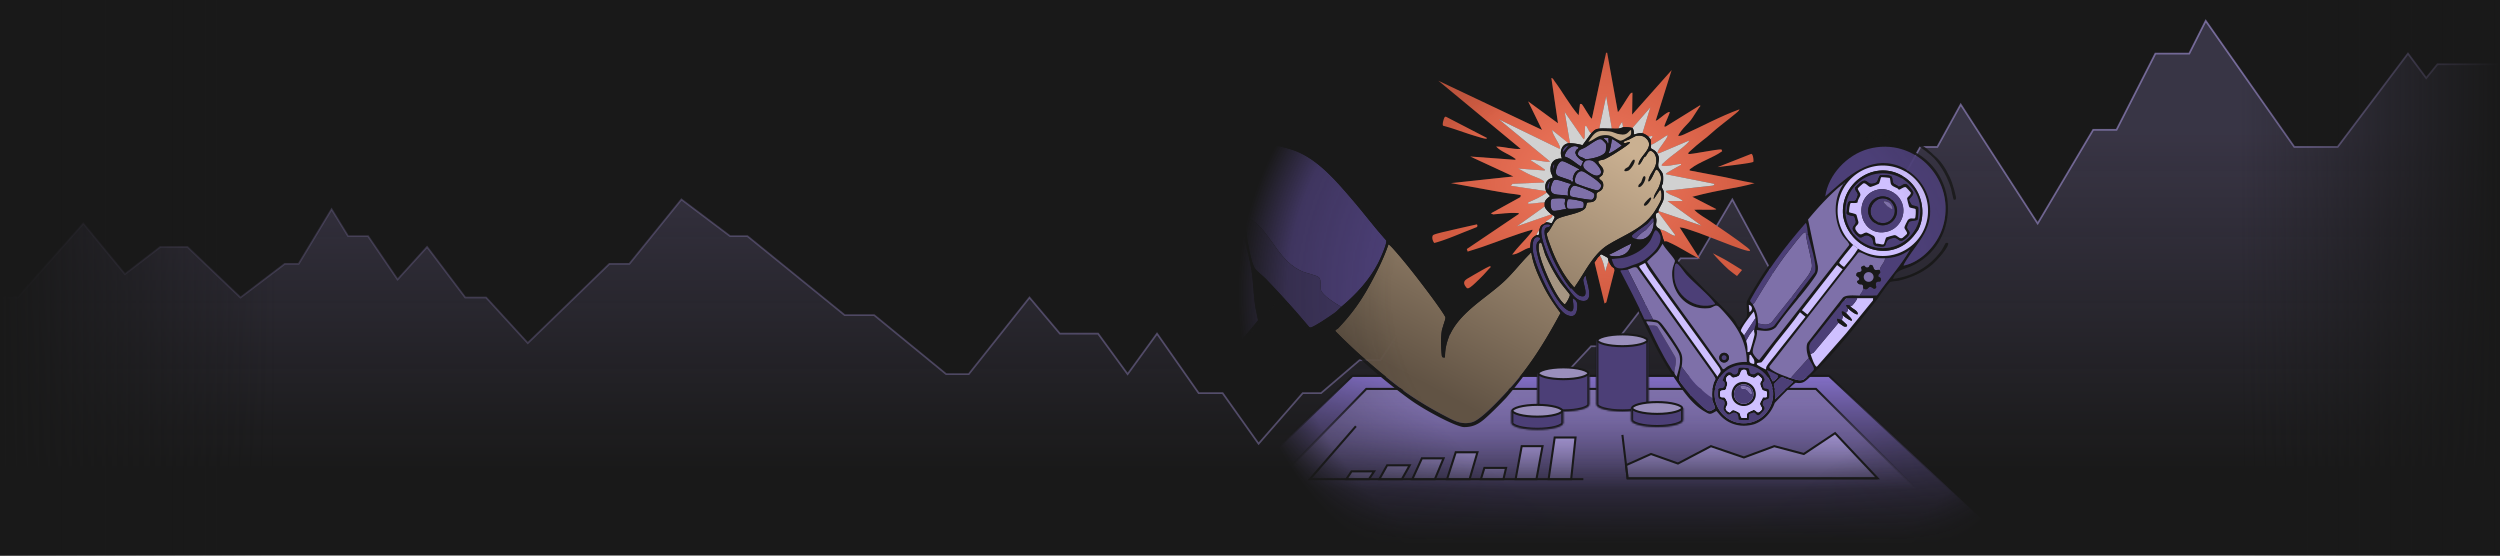 <svg
  xmlns="http://www.w3.org/2000/svg"
  width="1440"
  height="320"
  fill="none"
  viewBox="0 0 1440 320"
>
  <g clip-path="url(#a)">
    <path fill="#191919" d="M0 0h1440v320H0z" />
    <path
      fill="url(#b)"
      d="M-18.863 171.391-77 226.441V320.5h1535.5V37H1404l-6.5 8-10.5-14.127-40.5 53.75h-25L1270.5 12l-9.5 18.873h-19.5l-22.39 43.907h-13.44l-31.97 53.956-44.33-68.539-13.45 24.426h-9.81l-24.71 44.113h-9.81l-31.97 42.655h-11.27l-30.519-56.509-19.985 33.905h-9.81l-39.243 50.676h-12.354l-37.062 39.738-14.535-23.697h-13.807l-31.975-44.113-23.982 36.092h-11.991l-22.164 18.958h-10.538l-25.435 29.165-20.711-29.165h-13.807l-23.982-34.27-16.95 23.333-17-23.333h-22l-17.5-20.78-35 44.113h-13L503.5 181.5h-17l-56-45.5h-10l-28-21.118-30 37.118H351l-47 45.64-24-26.249h-12l-22-29.166L229 161l-17-25h-11.5l-9.5-15.5-19 31.5h-8l-25.5 19.391-30.552-29.166H92.324l-20.348 15.677-23.981-29.166-37.79 42.655z"
    />
    <path
      stroke="url(#c)"
      d="m-77 226.441 58.137-55.05h29.069l37.789-42.655 23.981 29.166 20.348-15.677h15.624l30.552 29.166L164 152h8l19-31.5 9.5 15.5H212l17 25 17-18.775 22 29.166h12l24 26.249L351 152h11.5l30-37.118 28 21.118h10l56 45.5h17l41.5 34.004h13l35-44.113 17.5 20.78h22l17 23.333 16.95-23.333 23.982 34.27h13.807l20.711 29.165 25.435-29.165h10.538l22.164-18.958h11.991l23.982-36.092 31.975 44.113h13.807l14.535 23.697 37.062-39.738h12.354l39.243-50.676h9.81l19.985-33.905 30.519 56.509h11.27l31.97-42.655h9.81l24.71-44.113h9.81l13.45-24.426 44.33 68.539 31.97-53.956h13.44l22.39-43.907h19.5L1270.5 12l51 72.623h25l40.5-53.75L1397.5 45l6.5-8h54.5"
    />
    <path fill="url(#d)" d="M160 0h320v160H160z" transform="rotate(90 160 0)" />
    <path
      fill="url(#e)"
      d="M0 0h320v150H0z"
      transform="matrix(0 1 1 0 1290 0)"
    />
    <mask
      id="g"
      width="466"
      height="320"
      x="678"
      y="0"
      maskUnits="userSpaceOnUse"
      style="mask-type: alpha"
    >
      <path fill="url(#f)" d="M678 0h466v320H678z" />
    </mask>
    <g mask="url(#g)">
      <path
        fill="url(#h)"
        stroke="url(#i)"
        stroke-width="1.2"
        d="M1053.5 216.5H779L669 323h498z"
      />
      <path
        fill="url(#j)"
        stroke="url(#k)"
        stroke-width="1.2"
        d="M1046 224H787l-68 70h397z"
      />
      <mask id="l" fill="#fff">
        <path d="M949.5 233c0 2.209-6.716 4-15 4s-15-1.791-15-4v-37h30z" />
      </mask>
      <path
        fill="#4c3f77"
        d="M949.5 233c0 2.209-6.716 4-15 4s-15-1.791-15-4v-37h30z"
      />
      <path
        fill="#191919"
        d="M919.5 196v-1.2h-1.2v1.2zm30 0h1.2v-1.2h-1.2zm0 37h-1.2c0-.096.055.117-.619.542-.613.387-1.581.78-2.884 1.127-2.587.69-6.228 1.131-10.297 1.131v2.4c4.216 0 8.074-.454 10.916-1.212 1.412-.377 2.641-.846 3.545-1.416.845-.532 1.739-1.371 1.739-2.572zm-15 4v-1.2c-4.069 0-7.71-.441-10.297-1.131-1.303-.347-2.271-.74-2.884-1.127-.674-.425-.619-.638-.619-.542h-2.4c0 1.201.894 2.04 1.739 2.572.904.57 2.133 1.039 3.545 1.416 2.842.758 6.7 1.212 10.916 1.212zm-15-4h1.2v-37h-2.4v37zm0-37v1.2h30v-2.4h-30zm30 0h-1.2v37h2.4v-37z"
        mask="url(#l)"
      />
      <mask id="m" fill="#fff">
        <path d="M915.5 233c0 2.209-6.716 4-15 4s-15-1.791-15-4v-18h30z" />
      </mask>
      <path
        fill="#4c3f77"
        d="M915.5 233c0 2.209-6.716 4-15 4s-15-1.791-15-4v-18h30z"
      />
      <path
        fill="#191919"
        d="M885.5 215v-1.2h-1.2v1.2zm30 0h1.2v-1.2h-1.2zm0 18h-1.2c0-.096.055.117-.619.542-.613.387-1.581.78-2.884 1.127-2.587.69-6.228 1.131-10.297 1.131v2.4c4.216 0 8.074-.454 10.916-1.212 1.412-.377 2.641-.846 3.545-1.416.845-.532 1.739-1.371 1.739-2.572zm-15 4v-1.2c-4.069 0-7.71-.441-10.297-1.131-1.303-.347-2.271-.74-2.884-1.127-.674-.425-.619-.638-.619-.542h-2.4c0 1.201.894 2.04 1.739 2.572.904.57 2.133 1.039 3.545 1.416 2.842.758 6.7 1.212 10.916 1.212zm-15-4h1.2v-18h-2.4v18zm0-18v1.2h30v-2.4h-30zm30 0h-1.2v18h2.4v-18z"
        mask="url(#m)"
      />
      <mask id="n" fill="#fff">
        <path d="M969.5 242c0 2.209-6.716 4-15 4s-15-1.791-15-4v-7h30z" />
      </mask>
      <path
        fill="#4c3f77"
        d="M969.5 242c0 2.209-6.716 4-15 4s-15-1.791-15-4v-7h30z"
      />
      <path
        fill="#191919"
        d="M939.5 235v-1.2h-1.2v1.2zm30 0h1.2v-1.2h-1.2zm0 7h-1.2c0-.096.055.117-.619.542-.613.387-1.581.78-2.884 1.127-2.587.69-6.228 1.131-10.297 1.131v2.4c4.216 0 8.074-.454 10.916-1.212 1.412-.377 2.641-.846 3.545-1.416.845-.532 1.739-1.371 1.739-2.572zm-15 4v-1.2c-4.069 0-7.71-.441-10.297-1.131-1.303-.347-2.271-.74-2.884-1.127-.674-.425-.619-.638-.619-.542h-2.4c0 1.201.894 2.04 1.739 2.572.904.57 2.133 1.039 3.545 1.416 2.842.758 6.7 1.212 10.916 1.212zm-15-4h1.2v-7h-2.4v7zm0-7v1.2h30v-2.4h-30zm30 0h-1.2v7h2.4v-7z"
        mask="url(#n)"
      />
      <mask id="o" fill="#fff">
        <path d="M900.5 243.59c0 2.209-6.716 4-15 4s-15-1.791-15-4v-7h30z" />
      </mask>
      <path
        fill="#4c3f77"
        d="M900.5 243.59c0 2.209-6.716 4-15 4s-15-1.791-15-4v-7h30z"
      />
      <path
        fill="#191919"
        d="M870.5 236.59v-1.2h-1.2v1.2zm30 0h1.2v-1.2h-1.2zm0 7h-1.2c0-.097.055.117-.619.541-.613.387-1.581.78-2.884 1.128-2.587.69-6.228 1.131-10.297 1.131v2.4c4.216 0 8.074-.455 10.916-1.212 1.412-.377 2.641-.846 3.545-1.416.845-.533 1.739-1.372 1.739-2.572zm-15 4v-1.2c-4.069 0-7.71-.441-10.297-1.131-1.303-.348-2.271-.741-2.884-1.128-.674-.424-.619-.638-.619-.541h-2.4c0 1.2.894 2.039 1.739 2.572.904.57 2.133 1.039 3.545 1.416 2.842.757 6.7 1.212 10.916 1.212zm-15-4h1.2v-7h-2.4v7zm0-7v1.2h30v-2.4h-30zm30 0h-1.2v7h2.4v-7z"
        mask="url(#o)"
      />
      <path
        fill="#9a8fbc"
        stroke="#191919"
        stroke-width="1.2"
        d="M934.5 192.6c4.105 0 7.801.444 10.452 1.151 1.33.355 2.363.767 3.049 1.199.716.452.899.822.899 1.05s-.183.598-.899 1.05c-.686.432-1.719.844-3.049 1.199-2.651.707-6.347 1.151-10.452 1.151s-7.801-.444-10.452-1.151c-1.33-.355-2.363-.767-3.049-1.199-.716-.452-.899-.822-.899-1.05s.183-.598.899-1.05c.686-.432 1.719-.844 3.049-1.199 2.651-.707 6.347-1.151 10.452-1.151ZM900.5 211.6c4.105 0 7.801.444 10.452 1.151 1.33.355 2.363.767 3.049 1.199.716.452.899.822.899 1.05s-.183.598-.899 1.05c-.686.432-1.719.844-3.049 1.199-2.651.707-6.347 1.151-10.452 1.151s-7.801-.444-10.452-1.151c-1.33-.355-2.363-.767-3.049-1.199-.716-.452-.899-.822-.899-1.05s.183-.598.899-1.05c.686-.432 1.719-.844 3.049-1.199 2.651-.707 6.347-1.151 10.452-1.151ZM954.5 231.6c4.105 0 7.801.444 10.452 1.151 1.33.355 2.363.767 3.049 1.199.716.452.899.822.899 1.05s-.183.598-.899 1.05c-.686.432-1.719.844-3.049 1.199-2.651.707-6.347 1.151-10.452 1.151s-7.801-.444-10.452-1.151c-1.33-.355-2.363-.767-3.049-1.199-.716-.452-.899-.822-.899-1.05s.183-.598.899-1.05c.686-.432 1.719-.844 3.049-1.199 2.651-.707 6.347-1.151 10.452-1.151ZM885.5 233.189c4.105 0 7.801.445 10.452 1.152 1.33.354 2.363.766 3.049 1.199.716.451.899.822.899 1.05s-.183.598-.899 1.049c-.686.433-1.719.845-3.049 1.2-2.651.707-6.347 1.151-10.452 1.151s-7.801-.444-10.452-1.151c-1.33-.355-2.363-.767-3.049-1.2-.716-.451-.899-.821-.899-1.049s.183-.599.899-1.05c.686-.433 1.719-.845 3.049-1.199 2.651-.707 6.347-1.152 10.452-1.152Z"
      />
      <path stroke="#191919" stroke-width="1.2" d="M912 276H754.5l26.5-30.5" />
      <path fill="url(#p)" d="M791.5 271.5h-13l-3 4.5h13z" />
      <path fill="url(#q)" d="M812 268h-13l-4.5 8h13z" />
      <path fill="url(#r)" d="m819 264-5.5 12h13l5-12z" />
      <path fill="url(#s)" d="m838.5 260.5-5 15.5h13l4.5-15.5z" />
      <path fill="url(#t)" d="m855 269.5-2 6.5h13l1.5-6.5z" />
      <path fill="url(#u)" d="m876.5 257-3.5 19h12l3.5-19z" />
      <path fill="url(#v)" d="m895.5 252-3.5 24h13l2.5-24z" />
      <path
        stroke="#191919"
        stroke-width="1.2"
        d="M791.5 271.5h-13l-3 4.5h13zM812 268h-13l-4.5 8h13zM819 264l-5.5 12h13l5-12zM838.5 260.5l-5 15.5h13l4.5-15.5zM855 269.5l-2 6.5h13l1.5-6.5zM876.5 257l-3.5 19h12l3.5-19zM895.5 252l-3.5 24h13l2.5-24zM1081.5 275.5h-144l-3-25"
      />
      <path
        fill="url(#w)"
        stroke="#191919"
        stroke-width="1.2"
        d="m951 261.5-14.391 6.437.891 7.563h144l-24.5-26-18 12-17-4.5-17.5 6.5-19-6.5-19 10z"
      />
      <g fill="#d25b41" filter="url(#x)">
        <path
          d="M921.53 147.238c1.794 2.511 2.479 6.18 3.067 9.191l1.911-6.127c.494 1.023 1.053 2.132 1.744 3.044.632.833 1.953.914 1.702 2.319l-4.686 18.486-1.056.665-5.745-23.749c1.15-1.429 1.407-2.521 3.063-3.829M857.967 153.368c.321 0 .618.057.765.382-1.858 1.816-3.721 4.241-5.743 6.129-1.788 1.67-4.187 4.267-6.105 5.576-.681.465-1.05.716-1.936.553-.778-1.002-3.236-3.345 0-5.363 2.814-1.754 5.739-3.271 8.613-4.98.898-.534 3.464-1.914 4.406-2.297M986.62 145.904s7.087 3.581 8.112 4.282c1.313.898 8.118 4.854 8.688 5.34l-2.9 3.462c-.03-.022-3.862-2.799-4.922-3.767-3.108-2.837-6.946-6.825-8.978-9.317"
        />
        <path
          d="M924.982 30.982c.136-.595-.254-.666.758-.574l6.132 34.093c.423.43 6.115-9.18 6.732-9.924.44-.53.875-1.291 1.687-1.182l-.191 12.637 22.781-25.663-9.185 29.11c.671.689 6.379-5.345 8.037-4.976.34.343-2.794 6.797-3.024 7.893-.163.777.285.605.838.452l19.607-12.181c.659.403-.166.843-.379 1.153-1.453 2.11-3.485 5.56-4.787 7.278s-4.099 4.227-5.678 6.385c-.286.39-1.853 2.568-1.595 2.805 1.158.094 2.185-.355 3.205-.811 10.744-4.795 20.799-10.446 32.02-14.506-.23 1-1.71 2.011-2.498 2.67-4.56 3.798-10.065 7.743-14.357 11.685-1.428 1.311-2.353 2.018-4.003 3.273-2.161 1.641-5.931 4.816-7.865 6.688-.412.398-.894.672-.758 1.344.78.682 16.837-2.958 19.153-2.503l.369.965c-5.286 3.842-13.082 6.097-18.119 10.032-.425.332-.794.382-.637 1.08 6.798 1.34 13.65 2.51 20.449 3.87 3.463.693 7.056 1.585 10.566 2.263 1.99.385 4.07.753 6.13 1.15.12.023.26-.025.38 0-11.968 3.411-18.109 3.146-35.994 7.852l13.781 7.094c.737.758-11.268.151-12.634.381 2.51 2.786 6.36 4.637 9.467 6.803 6.877 4.793 14.601 9.806 21.06 14.941 8.88 7.061-21.702-6.605-32.532-9.977-2.017-.628-4.405-1.532-6.417-1.624l11.681 18.19c-6.069-2.919-11.769-6.933-17.932-9.636-.796-.348-1.706-.917-2.558-.316-1.135-2.312-1.344-4.965-2.68-7.279.802.449 2.257.723 3.208 1.196 1.425.71 3.587 2.193 5.032 2.63.532.16.682-.039.561-.562l-9.567-12.84c.013-.252-.021-.513 0-.765l24.889 8.422-19.528-14.168h8.807c-2.348-2.312-6.261-2.896-8.935-4.66-.251-.164-1.442-.846-.644-1.283 8.738-.956 17.474-1.899 26.206-2.904.684-.079 1.645-.207 1.372-1.109l-27.948-5.556c.033-.72 6.957-4.22 8.082-4.943.492-.316.921-.031.716-.992-2.69.21-5.531 1.015-8.214 1.162-4.332.24-3.139-.5-.771-2.687 3.68-3.401 8.47-6.332 12.057-9.772.317-.303 1.946-1.727 1.525-2.11l-17.059 7.259-.934.015c-1.099-1.092 5.859-8.297 5.74-10.338-.422-.44-8.044 5.56-9.571 5.36-.104-1.053.057-1.984-.383-3.064.565-.159 1.432-1.632 1.147-1.914l-2.296.382c-.702-.695-2.512-1.772-3.446-1.916l4.591-14.938-10.334 11.874c-1.593-.424-3.724-.59-5.361-.383l-.571-3.063c-.898 1.132-1.824 2.378-2.109 3.83-1.208.11-2.585-.023-3.829 0l-3.255-18.774-4.021 18.774c-2.442.254-2.972 1.13-4.595 2.68-1.411-.762-1.644-2.545-2.569-3.728-.244-.316.005-.703-.875-.483-.31.414-.266 5.393-.366 6.337-.061.58-.039.95-.594 1.315l-10.91-15.696 3.061 18.001c-.249 0-.527-.032-.766 0l-9.568-7.66c.488 3.34 3.652 6.755 4.517 9.842.132.47.297 1.099-.493.877l-34.659-16.847 29.48 24.324c-1.525.78-10.061-1.454-10.717-.958-.699.535.526.855.718.99 2.092 1.48 4.399 2.504 6.452 4.26.275.236.723-.012.484.877l-15.312-1.143 5.603 3.007c2.387 1.335 6.293 2.348 8.443 3.811.49.333 1.047.43.883 1.22l-18.184.77-.959 1.144 20.294 3.066c.084.243.25.538.382.766-3.09 2.578-7.059 4.103-10.719 5.752-.039.723-.18.781.58.773 2.805-.025 6.121-.85 8.991-.779-.08.389-.08 1.909 0 2.298l-16.081 11.489 19.91-6.892c.188.16.593.222.766.382-.157 1.939-2.956 2.75-3.751 3.544-.174.175-.029.621-.078.67-1.815 1.709-2.912.522-3.829 4.214-.496 1.053-1.626 1.877-1.533 3.065-3.6 1.882-3.412 3.56-3.829 7.277-3.589.644-6.651 3.879-10.336 4.024 3.108-4.242 7.023-7.82 10.327-11.886.422-.52 1.738-1.879 1.344-2.486-9.823 2.73-19.28 6.646-28.904 9.965-2.761.952-5.642 1.776-8.424 2.682.055-.46-.337-.857-.383-1.15-.019-.122.008-.256 0-.382l29.863-20.117c.161-.865-.379-.528-.948-.568-4.424-.32-9.373.412-13.809.785l-1.317-.599 17.047-9.369.18-1.156c-2.644-.586-5.376-.718-8.041-1.153l-.002-.004c-10.737-1.747-21.439-3.91-32.162-5.749l35.991-3.831-24.887-11.484 26.033 1.91c.22-.88-.166-.63-.48-.875-3.059-2.387-7.902-3.831-10.62-6.78 4.752.02 9.447 1.763 14.166 1.338L828.485 46.5l59.732 28.34-8.037-16.467 17.227 12.636-3.825-26.044c.865-.131 1.381 1.173 1.842 1.793 4.767 6.403 8.631 13.685 13.851 19.657l.768-6.307c-.013-.354.77-.263.943-.19.732.316 5.285 8.911 5.946 8.411 2.764-12.423 5.223-24.936 8.05-37.347"
        />
        <path
          d="M850.691 129.235c.391.509.385 1.03 0 1.532a429 429 0 0 1-5.743 2.299c-6.093 2.4-12.454 5.234-18.762 6.894-.957-.926-1.635-3.351-.799-4.441.566-.737 7.026-2.116 8.457-2.453 5.587-1.32 11.211-2.58 16.847-3.831M1008.67 88.637c1.17-.088 1.52 4.13 1.26 4.541-.57.881-18.224 2.678-20.623 3.11zM831.835 68.048c.276-.578.57-1.058 1.249-.712l23.348 12.11.002-.002c.104.652-.921.414-1.304.348-1.302-.224-3.173-.842-4.521-1.227-6.432-1.835-12.703-4.385-19.187-6.088-.964-.219.114-3.803.413-4.429"
        />
      </g>
      <path
        fill="url(#y)"
        fill-opacity=".5"
        d="M921.53 147.238c1.794 2.511 2.479 6.18 3.067 9.191l1.911-6.127c.494 1.023 1.053 2.132 1.744 3.044.632.833 1.953.914 1.702 2.319l-4.686 18.486-1.056.665-5.745-23.749c1.15-1.429 1.407-2.521 3.063-3.829"
      />
      <path
        fill="url(#z)"
        fill-opacity=".5"
        d="M857.967 153.368c.321 0 .618.057.765.382-1.858 1.816-3.721 4.241-5.743 6.129-1.788 1.67-4.187 4.267-6.105 5.576-.681.465-1.05.716-1.936.553-.778-1.002-3.236-3.345 0-5.363 2.814-1.754 5.739-3.271 8.613-4.98.898-.534 3.464-1.914 4.406-2.297"
      />
      <path
        fill="url(#A)"
        fill-opacity=".5"
        d="M986.62 145.904s7.087 3.581 8.112 4.282c1.313.898 8.118 4.854 8.688 5.34l-2.9 3.462c-.03-.022-3.862-2.799-4.922-3.767-3.108-2.837-6.946-6.825-8.978-9.317"
      />
      <path
        fill="url(#B)"
        fill-opacity=".5"
        d="M924.982 30.982c.136-.595-.254-.666.758-.574l6.132 34.093c.423.43 6.115-9.18 6.732-9.924.44-.53.875-1.291 1.687-1.182l-.191 12.637 22.781-25.663-9.185 29.11c.671.689 6.379-5.345 8.037-4.976.34.343-2.794 6.797-3.024 7.893-.163.777.285.605.838.452l19.607-12.181c.659.403-.166.843-.379 1.153-1.453 2.11-3.485 5.56-4.787 7.278s-4.099 4.227-5.678 6.385c-.286.39-1.853 2.568-1.595 2.805 1.158.094 2.185-.355 3.205-.811 10.744-4.795 20.799-10.446 32.02-14.506-.23 1-1.71 2.011-2.498 2.67-4.56 3.798-10.065 7.743-14.357 11.685-1.428 1.311-2.353 2.018-4.003 3.273-2.161 1.641-5.931 4.816-7.865 6.688-.412.398-.894.672-.758 1.344.78.682 16.837-2.958 19.153-2.503l.369.965c-5.286 3.842-13.082 6.097-18.119 10.032-.425.332-.794.382-.637 1.08 6.798 1.34 13.65 2.51 20.449 3.87 3.463.693 7.056 1.585 10.566 2.263 1.99.385 4.07.753 6.13 1.15.12.023.26-.025.38 0-11.968 3.411-18.109 3.146-35.994 7.852l13.781 7.094c.737.758-11.268.151-12.634.381 2.51 2.786 6.36 4.637 9.467 6.803 6.877 4.793 14.601 9.806 21.06 14.941 8.88 7.061-21.702-6.605-32.532-9.977-2.017-.628-4.405-1.532-6.417-1.624l11.681 18.19c-6.069-2.919-11.769-6.933-17.932-9.636-.796-.348-1.706-.917-2.558-.316-1.135-2.312-1.344-4.965-2.68-7.279.802.449 2.257.723 3.208 1.196 1.425.71 3.587 2.193 5.032 2.63.532.16.682-.039.561-.562l-9.567-12.84c.013-.252-.021-.513 0-.765l24.889 8.422-19.528-14.168h8.807c-2.348-2.312-6.261-2.896-8.935-4.66-.251-.164-1.442-.846-.644-1.283 8.738-.956 17.474-1.899 26.206-2.904.684-.079 1.645-.207 1.372-1.109l-27.948-5.556c.033-.72 6.957-4.22 8.082-4.943.492-.316.921-.031.716-.992-2.69.21-5.531 1.015-8.214 1.162-4.332.24-3.139-.5-.771-2.687 3.68-3.401 8.47-6.332 12.057-9.772.317-.303 1.946-1.727 1.525-2.11l-17.059 7.259-.934.015c-1.099-1.092 5.859-8.297 5.74-10.338-.422-.44-8.044 5.56-9.571 5.36-.104-1.053.057-1.984-.383-3.064.565-.159 1.432-1.632 1.147-1.914l-2.296.382c-.702-.695-2.512-1.772-3.446-1.916l4.591-14.938-10.334 11.874c-1.593-.424-3.724-.59-5.361-.383l-.571-3.063c-.898 1.132-1.824 2.378-2.109 3.83-1.208.11-2.585-.023-3.829 0l-3.255-18.774-4.021 18.774c-2.442.254-2.972 1.13-4.595 2.68-1.411-.762-1.644-2.545-2.569-3.728-.244-.316.005-.703-.875-.483-.31.414-.266 5.393-.366 6.337-.061.58-.039.95-.594 1.315l-10.91-15.696 3.061 18.001c-.249 0-.527-.032-.766 0l-9.568-7.66c.488 3.34 3.652 6.755 4.517 9.842.132.47.297 1.099-.493.877l-34.659-16.847 29.48 24.324c-1.525.78-10.061-1.454-10.717-.958-.699.535.526.855.718.99 2.092 1.48 4.399 2.504 6.452 4.26.275.236.723-.012.484.877l-15.312-1.143 5.603 3.007c2.387 1.335 6.293 2.348 8.443 3.811.49.333 1.047.43.883 1.22l-18.184.77-.959 1.144 20.294 3.066c.084.243.25.538.382.766-3.09 2.578-7.059 4.103-10.719 5.752-.039.723-.18.781.58.773 2.805-.025 6.121-.85 8.991-.779-.08.389-.08 1.909 0 2.298l-16.081 11.489 19.91-6.892c.188.16.593.222.766.382-.157 1.939-2.956 2.75-3.751 3.544-.174.175-.029.621-.078.67-1.815 1.709-2.912.522-3.829 4.214-.496 1.053-1.626 1.877-1.533 3.065-3.6 1.882-3.412 3.56-3.829 7.277-3.589.644-6.651 3.879-10.336 4.024 3.108-4.242 7.023-7.82 10.327-11.886.422-.52 1.738-1.879 1.344-2.486-9.823 2.73-19.28 6.646-28.904 9.965-2.761.952-5.642 1.776-8.424 2.682.055-.46-.337-.857-.383-1.15-.019-.122.008-.256 0-.382l29.863-20.117c.161-.865-.379-.528-.948-.568-4.424-.32-9.373.412-13.809.785l-1.317-.599 17.047-9.369.18-1.156c-2.644-.586-5.376-.718-8.041-1.153l-.002-.004c-10.737-1.747-21.439-3.91-32.162-5.749l35.991-3.831-24.887-11.484 26.033 1.91c.22-.88-.166-.63-.48-.875-3.059-2.387-7.902-3.831-10.62-6.78 4.752.02 9.447 1.763 14.166 1.338L828.485 46.5l59.732 28.34-8.037-16.467 17.227 12.636-3.825-26.044c.865-.131 1.381 1.173 1.842 1.793 4.767 6.403 8.631 13.685 13.851 19.657l.768-6.307c-.013-.354.77-.263.943-.19.732.316 5.285 8.911 5.946 8.411 2.764-12.423 5.223-24.936 8.05-37.347"
      />
      <path
        fill="url(#C)"
        fill-opacity=".5"
        d="M850.691 129.235c.391.509.385 1.03 0 1.532a429 429 0 0 1-5.743 2.299c-6.093 2.4-12.454 5.234-18.762 6.894-.957-.926-1.635-3.351-.799-4.441.566-.737 7.026-2.116 8.457-2.453 5.587-1.32 11.211-2.58 16.847-3.831"
      />
      <path
        fill="url(#D)"
        fill-opacity=".5"
        d="M1008.67 88.637c1.17-.088 1.52 4.13 1.26 4.541-.57.881-18.224 2.678-20.623 3.11z"
      />
      <path
        fill="url(#E)"
        fill-opacity=".5"
        d="M831.835 68.048c.276-.578.57-1.058 1.249-.712l23.348 12.11.002-.002c.104.652-.921.414-1.304.348-1.302-.224-3.173-.842-4.521-1.227-6.432-1.835-12.703-4.385-19.187-6.088-.964-.219.114-3.803.413-4.429"
      />
      <path
        fill="#fff"
        fill-opacity=".8"
        d="M922.42 146.516c.193.023 3.292 1.72 3.444 1.845.538.438.374 1.386.642 1.943l-1.911 6.127c-.588-3.011-1.273-6.679-3.067-9.191l.002-.001c.205-.161.207-.805.89-.723M964.793 135.179c.121.523-.029.722-.561.562-1.445-.437-3.606-1.92-5.031-2.63-.949-.475-2.405-.747-3.209-1.195-3.094-1.728-1.832-2.597-1.884-5.177-.032-1.666-1.391-3.973 1.119-4.4zM886.686 132.299c-.148.598-.017 2.6-.46 3.003-.265.239-.904-.024-1.072.062-.093-1.187 1.036-2.011 1.532-3.065M889.749 118.892c.329 1.592 2.585 3.528 3.829 4.597l-19.909 6.893zM951.015 83.269c1.529.2 9.147-5.799 9.57-5.361.119 2.04-6.838 9.247-5.739 10.339l.933-.016 17.059-7.259c.419.383-1.206 1.805-1.524 2.11-3.587 3.442-8.376 6.37-12.057 9.772-2.368 2.19-3.561 2.927.771 2.688 2.682-.148 5.524-.952 8.213-1.163.205.961-.224.676-.716.992-1.127.723-8.049 4.223-8.081 4.943l27.947 5.557c.273.903-.688 1.029-1.371 1.108-8.733 1.005-17.471 1.949-26.207 2.904-.798.439.395 1.119.644 1.284 2.673 1.763 6.587 2.347 8.935 4.659h-8.807l19.528 14.169-24.888-8.423c.119-1.49 2.697-4.745 3.03-7.119.143-1.027.17-3.153.01-4.157-.161-1.003-1.071-1.855-1.124-2.734s.668-1.498.745-2.289c.117-1.197.174-3.404-.004-4.551-.295-1.886-2.445-3.465-2.657-4.637-.552-3.045 1.718-4.859-1.333-8.61-.831-1.023-2.727-1.82-2.819-1.968-.244-.389.001-1.621-.06-2.238zM894.344 123.872c.415.388 1.121.479 1.144 1.333.004.179-1.425 3.107-1.573 3.221-.486.358-2.583-.633-3.4-.339.05-.049-.095-.495.078-.67.795-.796 3.594-1.607 3.751-3.543zM890.897 110.848c.188.323 1.907 1.936 1.91 2.107-.006.243-2.646 1.655-3.058 3.639-2.87-.069-6.188.755-8.991.78-.758.007-.619-.052-.58-.774 3.662-1.649 7.629-3.174 10.719-5.752M897.989 85.561c.79.222.625-.408.494-.877-.863-3.087-4.03-6.504-4.518-9.843l9.568 7.661c-4.273.564-5.376 5.289-3.827 8.809-4.884-.243-7.093 2.798-6.518 7.48.176 1.437 1.188 2.203 1.144 3.615-3.781.743-5.018 4.212-3.817 7.677l-20.294-3.067.959-1.143 18.184-.771c.166-.79-.393-.887-.883-1.22-2.15-1.463-6.055-2.476-8.443-3.811l-5.603-3.007 15.312 1.144c.239-.888-.209-.64-.484-.877-2.053-1.757-4.358-2.78-6.452-4.26-.194-.136-1.419-.456-.718-.99.657-.497 9.194 1.737 10.718.958L863.33 68.714zM912.149 80.197c.555-.364.532-.734.593-1.315.1-.944.056-5.922.366-6.337.882-.22.63.167.875.483.925 1.183 1.159 2.966 2.57 3.728l-5.03 6.862c-2.209-.607-4.912-1.11-7.223-1.116l-3.062-18zM951.778 78.29c.286.282-.582 1.755-1.147 1.915-.038-.09-1.024-1.41-1.149-1.533zM946.036 76.756c-1.794-.277-3.31.288-4.975.765.097-1.406.051-2.647-.768-3.83l10.335-11.873zM928.423 74.076c-2.207.042-4.928-.243-7.276 0l4.021-18.774zM934.932 73.31c-.475.059-1.396.649-2.68.766.285-1.452 1.211-2.696 2.109-3.83z"
      />
      <path fill="#797979" d="M819.676 162.177c-.09-.134-.31-.239-.383-.383z" />
      <path
        fill="#4c3f77"
        d="m678 43.049 4.67 9.31c10.723 18.405 29.3 25.35 48.937 30.529.561.628-2.376 2.493-2.879 3.053-6.085 6.749-9.56 15.946-10.521 24.904.714.139.95-.334 1.229-.874 1.193-2.317 1.909-7.502 2.976-10.43.743-2.042 1.778-4.455 2.866-6.326 1.581-2.728 6.291-9.2 9.582-9.213 2.144-.007 8.503 1.88 10.735 2.703 13.71 5.06 24.406 17.932 33.692 28.732 6.502 7.562 12.477 15.585 19.153 23.004.733 1.634-3.548 10.979-4.601 13.016-5.184 10.04-12.781 18.167-21.259 25.274-2.91-1.676-11.133-6.652-11.782-9.856-.394-1.949.46-5.458-1.024-7.019-1.235-1.297-7.183-2.492-9.28-3.358-13.34-5.508-17.451-19.987-27.491-28.424-1.489-1.252-3.044-2.551-5.104-1.649-.624.274-.396.829-.457.891-.094.097-.885-.039-1.098.616-.191.592-.076 1.749-.051 2.448-1.061-.228-.716.55-.944 1.144-3.194 8.306-3.687 17.551-6.701 25.875-10.141 5.586-20.863 10.053-30.646 16.266V43.049z"
      />
      <path
        fill="#403661"
        d="M716.291 130.384c.295 8.829 3.241 16.713 4.545 25.14.994 6.418 1.133 13.324 2.018 19.815.419 3.08 1.256 6.102 1.782 9.159-12.553 15.705-26.449 30.207-40.119 44.916L678 235.723v-62.054c9.783-6.213 20.505-10.682 30.646-16.267 3.014-8.325 3.508-17.57 6.701-25.875.228-.591-.117-1.369.944-1.143M772.578 176.733c-1.116.937-2.174 2.226-3.486 3.216-1.926 1.455-12.751 8.827-14.307 8.67-.314-.031-.584-.14-.806-.368-7.873-9.448-16.169-18.535-24.662-27.426-1.686-1.766-5.289-4.531-6.455-6.182-2.116-2.996-4.098-14.376-4.605-18.377-.379-2.988-.249-6.006-.821-8.946.061-.064-.167-.619.457-.891 2.06-.904 3.615.396 5.105 1.649 10.039 8.437 14.15 22.916 27.49 28.424 2.097.866 8.045 2.061 9.28 3.358 1.484 1.559.63 5.069 1.025 7.019.649 3.204 8.872 8.18 11.782 9.856z"
      />
      <path
        fill="url(#F)"
        d="M799.771 140.726c.184-.134 2.359 2.159 2.665 2.5 7.298 8.124 15.201 18.448 21.766 27.256 1.237 1.658 8.434 11.457 8.395 12.505-.052 1.448-1.773 5.435-2.102 7.442-.741 4.52-.497 9.149-.099 13.697.132 1.506.297 1.978 1.914 1.721.01-21.395 19.718-30.838 33.321-43.09 5.659-5.098 10.151-11.25 15.382-16.406.336-.331.323-.839 1.076-.644.945 6.468 3.746 12.56 6.62 18.468 2.873 5.909 6.263 10.894 10.157 16.132-8.629 15.998-17.953 31.347-30.365 44.696-4.134 4.446-15.361 16.728-20.501 18.18-6.245 1.762-10.752-1.05-16.08-3.812-7.323-3.796-16.373-9.21-22.967-13.989l-.383-.383.002-.002c-7.028-5.13-14.462-11.332-21.065-17.04a297 297 0 0 1-18.362-17.267c-.151-.674 1.226-1.146 1.73-1.68 8.006-8.496 13.193-15.763 18.753-26.059 3.794-7.027 7.584-14.671 10.143-22.225"
      />
      <path
        fill="url(#G)"
        fill-rule="evenodd"
        d="M942.38 78.258c2.63-.331 4.347-.107 6.126 1.77l-.004.004c4.798 5.065-4.445 9.865-4.761 14.726.785.892 2.948-3.769 3.189-4.083.223-.289.764-.381 1.013-.693.956-1.201 1.779-3.88 3.554-2.875 2.322 1.316 2.827 4.49 2.41 6.91-.712 4.118-4.155 6.401-4.421 10.317 1.003 1.159 3.911-6.243 4.248-6.482 1.181-.816 2.777 2.727 2.934 3.702.329 2.057-.276 3.838-.988 5.725-.946 2.507-3.209 4.73-3.128 7.4l3.628-5.359c1.207.614.951 4.759.555 5.834-.618 1.675-2.843 5.441-4.022 7.159-6.619 9.653-17.434 13.037-26.71 18.863-8.631 5.422-13.42 16.406-19.213 24.441-6.266-6.836-10.899-15.941-13.984-24.694-.482-1.369-2.199-5.559-1.723-6.685 2.077-1.592 3.8-6.529 5.565-7.87 3.077-2.333 14.699-3.308 16.618-6.742.433-.773.556-2.589.964-2.867.824-.561 3.36.272 4.804-1.707.999-1.369.22-2.924.766-3.83.576-.956 3.388-1.044 3.662-4.015.327-3.547-2.158-3.353-2.33-4.596-.101-.734 1.537-1.015 2.023-2.208 1.534-3.768-1.457-4.605-2.462-6.922-.568-1.31 2.302-1.241 3.404-1.712 1.371-.586 3.606-1.9 4.967-2.693 1.678-.976 8.588-5.42 9.515-6.57 1.297-1.61-2.262.062-2.632-.036-2.576-.699 1.702-1.804 2.134-1.994.657-.29 4.021-2.181 4.299-2.218m8.633 35.656c-.491-.482-.952.189-1.26.474-.431.4-4.22 3.766-2.367 4.121 1.378.264 4.229-4.003 3.628-4.596zm-3.447-12.26c-1.143-1.115-1.811 2.396-2.144 3.025-.726 1.367-2.056 1.471-1.683 3.103 2.19.486 4.86-5.118 3.825-6.128zm-6.127-9.573c-.957-.982-2.634 3.126-3.289 3.792-.595.607-1.672.948-2.057 1.388-1.367 1.567.422 1.61 1.802 1.038 1.359-.564 4.438-5.056 3.586-6.17z"
        clip-rule="evenodd"
      />
      <path
        fill="#a59582"
        d="M887.826 139.962c.297.198 1.779 5.687 2.237 6.771 2.243 5.309 5.692 11.581 8.946 16.331.751 1.096 5.122 6.259 5.235 6.667.25.902-2.202 5.336-2.861 5.449-.496.086-.811-.446-1.114-.737-4.89-4.735-13.446-24.087-13.959-30.847-.065-.857-.255-4.804 1.516-3.632z"
      />
      <path
        fill="#4c3f77"
        d="M905.835 171.753c2.525 1.152 2.881 2.923 2.67 5.551-.317 3.989-2.058 5.891-5.996 4.093-7.158-3.27-18.965-29.587-19.647-37.42-.18-2.057-.297-8.06 3.197-7.384 2.658.514-.388 2.605-.622 3.076-1.105 2.228-.082 6.135.511 8.498 1.936 7.722 9.653 25.239 16.086 29.874 5.694 4.103 4.141-2.629 3.801-6.288"
      />
      <path
        fill="#7e70a9"
        d="M908.894 89.015c-.136-3.017 2.263-2.994 4.153-4.084s5.72-3.91 7.35-4.518c.807-.3 1.466-.377 2.274-.007.149.069 2.261 2.206 2.296 2.367.16.752.114 3.29-.016 4.11-.507 3.196-8.998 4.84-11.847 4.813-.812-.799-2.148-1.017-3.203-1.594-.546-.296-.942-1.055-1.009-1.087zM910.324 98.656c.688-.142.971-.086 1.61.142 1.157.411 6.944 4.378 8.07 5.341.462.397 2.123 1.973 2.236 2.389.335 1.222-.899 2.918-2.129 3.097-1.137.164-12.201-3.576-12.572-4.126-1.195-1.768.402-6.353 2.785-6.845z"
      />
      <path
        fill="#7e70a9"
        d="M909.66 97.821c-2.269.322-3.335 2.873-3.731 4.894-.123.626.635 1.582-.295 2.003-.651.295-.502-.571-.858-.736-1.865-.863-6.49-2.058-7.733-2.916-2.213-1.529.331-7.93 2.495-8.228.66-.092 1.036.138 1.595.31.94.291 6.599 3.202 7.652 3.832.26.155 1.061.605.877.843zM904.753 113.078c-1.116-.96-.494-5.817 2.024-6.085 1.635-.174 10.286 3.247 11.303 4.436.833.973-.101 3.401-1.333 3.635-.997.19-11.531-1.588-11.994-1.986"
      />
      <path
        fill="#7e70a9"
        d="M905.065 105.873c-1.896 2.156-2.187 4.043-1.917 6.889-4.799-1.201-11.862 1.065-9.385-6.516.23-.705.91-2.38 1.605-2.618 1.884-.645 7.453 2.076 9.695 2.247z"
      />
      <path
        fill="#4c3f77"
        d="M903.533 166.774c-5.504-6.815-10.424-15.274-13.407-23.552-1.088-3.015-4.511-12.056-.368-13.788 1.54-.643 4.48-.151 2.663 1.132-.601.425-1.939.151-2.471 1.36-1.44 3.265 3.05 13.795 4.598 17.216 2.181 4.815 6.742 12.917 10.134 16.868l-1.149.766z"
      />
      <path
        fill="#7e70a9"
        d="M913.106 92.845c.113-.101.192-.34.383-.383 3.153-.709 4.612.285 6.498 2.501 1.528 1.795 3.95 5.026.412 6.145-1.89.597-5.627-2.015-7.092-3.293-1.7-1.484-1.972-3.35-.201-4.968zM911.957 92.845l-1.336 3.06c-3.088-1.867-5.86-4.71-9.385-5.747.237-3.495 4.815-7.803 8.039-5.162-.174.985-1.02.617-1.557 1.881s-.306 1.197.029 2.138c.511 1.436 2.861 3.313 4.212 3.83zM902.004 120.421c-1.695.038-6.556 1.599-7.779.799-1.243-.814-1.457-5.568-.465-6.551.539-.534 6.89-.59 7.493-.199.684.443-.063 2.028.004 3.026.042.613.892 2.764.747 2.927z"
      />
      <path
        fill="#4c3f77"
        d="M904.682 166.008c.037.044.463-.05.626.128 1.111 1.222 3.171 3.712 4.75 4.258 5.939 2.057 1.802-6.949 1.876-9.193.018-.504.942-2.799 1.551-2.09.454 3.894 5.399 15.408-2.466 14.148-3.239-.519-5.678-4.246-7.488-6.487l1.149-.766z"
      />
      <path
        fill="#7e70a9"
        d="M911.923 119.624c-.345.322-8.122 1.057-8.933.464-.759-.556-.521-4.289.116-5.177.523-.73 7.722.716 8.625 1.333.904.616.441 3.15.192 3.382zM952.546 127.32c.381 5.987-3.874 12.171-10.339 10.342 1.627-2.028 3.479-3.888 5.753-5.162zM939.527 140.343v.383c-.99 5.168-5.051 7.273-10.099 6.847-.435-.036-2.702-.145-2.539-.906 4.327-1.905 8.303-4.424 12.638-6.324"
      />
      <path
        fill="#4c3f77"
        d="M942.207 137.662c-.957-.272-2.112-.383-2.24-1.791-.086-.953 7.541-5.818 8.929-7.029.672-.586 2.518-2.959 2.706-3.039 1.277-.556.892.716.944 1.519l-4.586 5.18c-2.274 1.274-4.126 3.134-5.753 5.162z"
      />
      <path
        fill="#7e70a9"
        d="M926.508 88.245c1.189-2.54 1.524-5.298 1.918-8.04.517-.46 5.076 2.999 5.732 3.639-1.041.733-6.881 4.98-7.65 4.4M938.376 74.078c-.886 2.733-3.923 2.528-6.121 1.526zM926.51 79.437c-.228.892.498 2.94-.381 3.447l-.598-1.511-2.086-1.929 3.063-.006z"
      />
      <path
        fill="#4c3f77"
        d="M903.916 83.656c-.781.159-3.325 4.391-3.827 3.825-.029-1.9 1.932-3.85 3.827-3.825M892.81 104.722l-.954 4.592c-1.165-1.097-.449-2.595.089-3.755.25-.542-.23-1.046.865-.837M892.042 120.04c-1.097-.755-1.124-3.61-.186-4.593zM895.49 94.762l-1.143 3.827a8.3 8.3 0 0 1 .27-3c.186-.677-.12-.993.875-.827zM939.527 140.726v-.383c.3-.132.881-.808 0 .383"
      />
      <path fill="#797979" d="M808.955 225.38c-.157-.113-.26-.293-.383-.383z" />
      <path fill="#7e70a9" d="M973.414 80.587q.374.192 0 .383z" />
      <path
        fill="#191919"
        fill-rule="evenodd"
        d="M678 39.601c.948-.197.81.445 1.049 1.038 10.277 25.529 24.843 32.692 50.263 40.138 5.619 1.645 11.853 2.53 17.223 4.605 20.16 7.787 41.718 38.888 56.293 55.344 12.316 13.899 25.213 29.748 34.085 45.967 2.443-3.537 5.209-6.728 8.42-9.576 1.419-1.258 7.734-5.581 8.041-6.896 3.913-2.476 8.229-5.705 11.688-8.8 2.078-1.859 16.536-16.949 16.634-18.187.021-.278-.372-.538-.37-.592.418-3.717.228-5.395 3.829-7.278.165-.086.808.178 1.073-.062.444-.402.312-2.405.46-3.002.917-3.693 2.014-2.506 3.829-4.214.817-.295 2.914.697 3.4.34.144-.107 1.574-3.037 1.573-3.222-.021-.852-.727-.945-1.144-1.333-.173-.161-.579-.222-.767-.383-1.244-1.069-3.499-3.005-3.829-4.597-.08-.388-.08-1.909 0-2.298.411-1.983 3.049-3.395 3.058-3.639.003-.167-1.72-1.783-1.909-2.108-.132-.227-.298-.522-.382-.765-1.201-3.465.038-6.932 3.817-7.677.042-1.411-.968-2.177-1.145-3.613-.574-4.683 1.635-7.725 6.519-7.482-1.549-3.522-.446-8.245 3.827-8.808.239-.033.517 0 .766 0 2.311.005 5.012.508 7.223 1.115l5.03-6.86c1.623-1.55 2.152-2.427 4.595-2.682 2.347-.243 5.068.042 7.275 0 1.244-.023 2.621.111 3.829 0 1.284-.117 2.206-.706 2.681-.766 1.637-.207 3.768-.04 5.361.383.821 1.182.865 2.423.767 3.828 1.666-.479 3.182-1.041 4.976-.763.934.143 2.744 1.22 3.446 1.915.125.123 1.112 1.443 1.149 1.532.44 1.08.279 2.011.383 3.064.061.617-.186 1.853.061 2.24.097.148 1.988.945 2.819 1.966 3.049 3.752.779 5.566 1.332 8.61.212 1.175 2.363 2.752 2.658 4.638.18 1.15.119 3.353.003 4.55-.077.791-.8 1.38-.744 2.289.055.91.959 1.711 1.124 2.736.164 1.024.133 3.13-.01 4.155-.332 2.375-2.912 5.631-3.031 7.119-.021.253.013.514 0 .767-2.508.425-1.151 2.733-1.119 4.399.052 2.58-1.209 3.449 1.885 5.177 1.336 2.313 1.545 4.967 2.68 7.278 4.139 8.425 14.448 18.482 21.06 25.281 4.044 4.158 8.554 8.386 12.636 12.641 2.068 2.157 5.193 5.178 6.893 7.469.737.998 1.307 2.865 2.127 3.62.51.471.2.463.75.025.26-.205 3.75-5.03 3.84-5.347.78-2.515-.35-6.686.25-9.328.26-1.129 5.14-9.129 6.12-10.733 6.71-10.974 14.89-21.257 22.9-31.291 1.61-2.009 6.99-7.507 7.76-9.291.58-1.369.64-8.131 1.16-10.706 4.07-20.12 23.06-35.181 43.73-33.626 1.36.102 4.56.14 4.02 1.91-9.44-1.217-17.87.024-26.15 4.674-12.76 7.167-20.71 20.905-20.94 35.547 4.81-2.94 4.59-7.593 6.22-12.351 7-20.437 30.6-30.146 50.2-20.919 27.81 13.087 27.81 54.033-.65 66.662-4.28 1.902-8.45 1.933-10.21 7.209 11.41-1.398 21.16-7.124 27.88-16.348.62-.843 2.22-4.139 2.43-4.269.37-.222 1.61-.387 1.48.507-.41 2.762-6.57 9.531-8.81 11.5-5.52 4.867-12.39 7.889-19.52 9.584-1.25.297-4.47.387-5.21.915-1.22.865-6.68 8.989-8.22 10.931-10.95 13.776-22.86 28.985-35.41 41.183-1.5 1.46-3.61 3.86-5.68 5.185-1.4.893-3.15.967-4.95.618-2.03.941-12.14 11.671-12.14 11.671-.02.072-2.72 8.983-11.79 12.224-11.601 3.282-18.374-3.632-19.997-5.556-.753-.893-1.412-1.695-1.681-1.967-.268-.271-1.957 1.29-3.58 1.527-.861.124-1.895-.519-2.971-1.122-8.171-4.578-13.331-13.005-18.506-20.525-12.875-18.675-19.879-39.991-31.267-59.122-.681-1.145-.83-2.307-2.494-1.909.251-1.404-1.072-1.485-1.702-2.32-.691-.911-1.25-2.02-1.744-3.042-.268-.558-.106-1.506-.642-1.945-.152-.123-3.25-1.819-3.444-1.845-.485-.058-.705.354-.892.727-1.656 1.308-1.913 2.401-3.063 3.83-1.244 1.627-3.802 3.388-4.206 5.97-.278 1.775 2.045 7.056 2.288 9.548.547 5.596-.457 9.183-6.891 8.229.95 7.473-3.716 11.467-9.95 6.131-10.314 23.179-32.195 48.228-32.195 48.228-.042.044-4.891 5.17-9.298 9.297-4.427 4.145-7.97 7.528-14.832 7.528-4.428 0-22.353-9.463-30.899-15.615-14.992-10.796-29.516-23.503-43.746-37.748-1.204-1.206-4.511-5.597-5.744-6.153-.331-.149-.469-.217-.853-.121-1.896.464-5.75 4.872-8.33 3.588l-16.837-18.58c.009.362-.167.674-.387.946-18.123 22.351-37.06 44.054-57.04 64.764-.446.461-.835.925-1.547.94v-2.298l6.519-6.31c13.669-14.709 27.564-29.212 40.12-44.917-.527-3.057-1.364-6.077-1.784-9.158-.884-6.491-1.024-13.398-2.017-19.816-1.304-8.427-4.25-16.308-4.545-25.139-.023-.699-.14-1.857.052-2.449.212-.654 1-.519 1.096-.616.571 2.942.443 5.959.822 8.946.505 4.002 2.489 15.382 4.604 18.377 1.166 1.651 4.77 4.418 6.456 6.182 8.493 8.891 16.789 17.979 24.661 27.427.222.227.492.335.806.368 1.557.157 12.381-7.217 14.308-8.671 1.309-.99 2.37-2.281 3.486-3.216 8.478-7.107 16.075-15.234 21.26-25.273 1.053-2.038 5.332-11.38 4.6-13.016-6.676-7.419-12.651-15.443-19.153-23.004-9.286-10.8-19.98-23.673-33.692-28.733-2.233-.824-8.59-2.71-10.735-2.702-3.291.011-7.999 6.485-9.583 9.213-1.085 1.87-2.123 4.283-2.866 6.325-1.066 2.928-1.782 8.113-2.975 10.43-.277.542-.515 1.014-1.229.874.961-8.959 4.434-18.156 10.52-24.904.504-.559 3.439-2.424 2.88-3.053-19.637-5.18-38.212-12.124-48.937-30.529L678 43.05zm326.46 170.496c-9.306.001-16.853 7.55-16.854 16.864.001 9.313 7.548 16.864 16.854 16.864 9.31 0 16.86-7.551 16.86-16.864s-7.55-16.864-16.86-16.864m-204.688-69.373c-2.561 7.554-6.348 15.198-10.142 22.225-5.56 10.296-10.746 17.562-18.754 26.06-.504.534-1.88 1.005-1.729 1.679a297 297 0 0 0 18.361 17.268c6.603 5.707 14.038 11.909 21.066 17.04.123.09.224.272.381.385 6.594 4.778 15.644 10.193 22.967 13.989 5.328 2.762 9.835 5.575 16.08 3.811 5.14-1.451 16.367-13.734 20.501-18.179 12.412-13.351 21.735-28.701 30.364-44.697-3.894-5.238-7.286-10.233-10.156-16.131-2.87-5.899-5.674-12-6.62-18.467-.755-.197-.741.312-1.076.643-5.231 5.156-9.723 11.307-15.382 16.406-13.601 12.251-33.311 21.694-33.321 43.089-1.617.257-1.782-.214-1.915-1.719-.398-4.549-.641-9.179.1-13.699.329-2.005 2.05-5.992 2.103-7.442.036-1.047-7.159-10.846-8.396-12.505-6.565-8.81-14.468-19.131-21.766-27.256-.307-.341-2.487-2.637-2.666-2.5m143.21 13.595c-1.298-1.208-3.85.602-5.37.97-1.443.348-2.343.218-3.645.375-.536.065-.557.35-.557.564 4.727 9.109 9.563 18.163 13.736 27.546.415.544 4.027.132 5.019.237 2.37.251 3.427.745 4.968 2.499 2.207 2.515 9.699 13.599 11.051 16.526 1.192 2.578.857 5.456.444 8.174-.039.255-.494.879-.594 1.502-.222 1.4-1.097 4.784-.877 5.878.426 2.101 5.695 6.712 6.619 9.112 2.838 1.569 7.899 8.63 10.827 9.113.719.119 3.153-1.442 3.199-1.722.141-.891-1.384-3.689-1.561-4.729-.021-.122.015-.257 0-.383-.03-.249.019-.515 0-.765-.205-2.655-.013-5.398.652-7.968.796-3.078 2.102-1.972-.027-5.488zm86.608 64.147c-1.85-.386-2.61-1.776-4.11-.773-.32.213-3.54 3.376-3.64 3.603 0 0 .23 2.169.4 3.319.19 1.342.18 3.087.18 5.36l10.53-10.15a33 33 0 0 0-3.36-1.359m-8.5 1.168c.49.349 3.63-2.577 3.04-3.429-.2-.296-5.62-2.747-6.49-3.08zm79.07-75.839c-4.13 3.296-9.11 4.815-14.36 4.972-3.4.102-5.76-.178-9.01-1.139-1.47-.437-4.6-2.125-5.44-2.251-.58-.086-.92.025-1.26.513l-50.74 64.943c-.59 1.143.65 1.819 1.47 2.363 2.86 1.909 7.36 3.564 10.61 4.522 2.24.662 5 1.93 7.27.956.85-.365 5.24-4.543 5.77-5.348.28-.419.38-.517.3-1.066-.26-1.814-2.38-4.425-3-6.034-.93-2.399-1.76-6.475-.6-8.827l20.34-26.004c2.06-1.813 7.01-1.128 9.74-1.177 3.28-.058 6.59.117 9.87-.084 6.19-8.866 13.67-16.98 19.04-26.339m-156.015 9.42.271.801 44.883 62.938c1.208-2.71 2.747-2.294.917-5.318-12.272-17.304-24.955-34.326-37.223-51.63-1.912-2.697-4.104-5.586-5.431-8.554zm10.528 32.691c-.622-.347-6.083-1.007-6.341-.743-.258.265 1.089 2.171 1.15 2.296 4.059 8.432 7.718 16.503 12.859 24.482.498.772 1.072 2.22 2.075 2.331-.044 1.048.693 1.929 1.342 2.68 1.15-4.11 3.055-9.318 1.166-13.424-1.582-3.434-7.021-11.007-9.472-14.274-.603-.805-2.046-2.939-2.779-3.348m84.987-3.05c-.35-.469-2.83-2.941-2.83-2.941-4.49 6.37-9.29 11.97-14.15 18.14-.59.75-.76 1.954-.83 2.046-.04.05-.76.066-1.15.556-.92 1.167-5.55 7.728-6.12 8.061-.54.314-3.42-.025-2.5 1.354.16.246 4.91 2.943 5.17 2.672.06-.056-.05-1.001.21-1.517 1.38-2.742 5.56-7.297 6.69-8.829zm-81.945-42.509c-1.013 1.569-1.859 3.147-3.06 4.601-.883 1.069-5.925 5.416-5.936 5.924 14.031 20.922 29.508 40.833 43.637 61.696.671.421 1.871-1.048 2.723-1.516 3.385-1.861 7.191-2.767 11.071-2.52-.12-9.806-3.9-17.682-9.964-25.084-1.19-1.452-5.368-6.347-6.67-7.119-1.643-.973-2.981.941-4.997 1.173-13.341 1.536-22.693-9.491-21.211-22.368.157-1.368 1.545-4.175 1.431-4.934-.249-1.636-6.308-7.602-7.024-9.853m121.195 31.409c-3.06.03-6.14-.05-9.2 0-2.03.032-4.09-.023-6.12 0l-1.15 1.147c-1.67 1.36-1.96 2.486-3.06 3.83-.17.197-.49.414-.77.767-5.27 6.536-10.36 13.235-15.71 19.717-1.42 2.683-.72 4.111.01 6.713.33 1.182 2.39 7.529 3.61 7.262l16.83-19.182 15.48-18.992zm-71.23 32.751c.16 3.225-1.14 4.615 2.68 5.169.64-2.773-.86-3.3-1.92-5.359zm54.96-99.396c-.44.379-.89.787-1.35 1.142-.85.658-1.9 1.403-2.68 2.1-6.22 5.524-11.87 11.693-17.17 18.096l5.64 26.77c.29 3.517-.58 4.694-2.48 7.394-6.59 9.411-15.07 18.229-21.58 27.816-3.19 2.98-7.16 2.123-11.12 1.709.9 3.66-2.61 9.667-2.3 12.802.11 1.081 2.63 4.282 3.71 4.382l51.76-66.114c.14-.326.01-.564-.12-.855-.45-.967-2.95-3.554-3.82-5.019-5.01-8.492-5.24-20.85.55-29.081.17-.251.94-.539 1.14-.962zm-52.46 74.304c-1.33 1.517-7.79 9.793-7.42 11.216.14.532 1.5 1.716 1.86 2.572.17.411 1.03 2.693 1.15 3.066.65 2.12.94 4.283.77 6.51.61.054.89.094 1.34-.381.34-.36 2.59-8.605 2.72-9.573.12-.967-.33-1.714-.23-2.304.52-3.33 1.42-3.354.76-7.278-.22-1.295-.46-2.614-.95-3.828m29.86-50.94c-12.06 13.767-23.12 28.558-31.96 44.619-.01.933 1.25 1.624 1.52 2.105 2.26 4.001 2.89 6.531 3.06 11.11.02.529-.13 2.06.04 2.263.11.129 2.88.741 3.27.771 1.8.15 4.54-.442 5.9-1.675l23.52-30.87c1.43-4.229-2.94-16.959-4.01-21.819-.18-.798-.49-6.517-1.34-6.504m-153.98 8.118c-3.494-.676-3.378 5.329-3.198 7.384.682 7.834 12.49 34.151 19.647 37.42 3.938 1.798 5.678-.104 5.996-4.093.21-2.627-.145-4.399-2.67-5.55.341 3.658 1.893 10.392-3.801 6.288-6.433-4.635-14.15-22.152-16.086-29.874-.593-2.364-1.613-6.271-.51-8.498.233-.472 3.278-2.563.622-3.077m151.85 42.055 3.16 2.469 20.26-25.993-3.17-2.469zm-132.847-5.36c-.913-.211-.62.157-.854.498-1.313 1.915-2.601 4.116.854 4.097zm61.45-21.059c-.473-.408-1.118-.478-1.331 0-.795 1.781-.755 3.719-.793 5.923-.205 11.878 12.12 20.912 23.384 17.045.17-.66-.275-.764-.57-1.146-3.967-5.149-11.062-10.679-15.707-15.699-1.543-1.668-3.406-4.757-4.983-6.123m-78.687-12.266c-1.772-1.17-1.582 2.774-1.516 3.63.513 6.763 9.069 26.116 13.959 30.848.302.293.616.823 1.114.737.66-.113 3.11-4.548 2.86-5.449-.114-.409-4.483-5.571-5.234-6.667-3.257-4.749-6.703-11.022-8.947-16.331-.457-1.084-1.937-6.57-2.236-6.768m4.597-9.397c1.817-1.283-1.124-1.775-2.663-1.132-4.143 1.732-.718 10.774.368 13.788 2.983 8.278 7.905 16.738 13.407 23.552 1.811 2.241 4.249 5.968 7.486 6.487 7.865 1.26 2.92-10.254 2.466-14.148-.61-.709-1.535 1.586-1.55 2.09-.075 2.245 4.059 11.25-1.877 9.193-1.58-.548-3.64-3.036-4.75-4.258-.163-.177-.589-.085-.626-.128-3.395-3.952-7.954-12.053-10.134-16.868-1.551-3.42-6.038-13.949-4.599-17.215.532-1.207 1.871-.936 2.472-1.361m18.009 31.996c.003 1.19-2.78 3.551-2.645 4.348.148.86 3.652 3.092 4.168 2.544.125-1.567-.218-3.092-.566-4.601-.142-.613-.265-2.11-.957-2.291m38.07-82.53c-1.777-1.877-3.494-2.103-6.126-1.77-.278.035-3.642 1.929-4.299 2.218-.431.19-4.713 1.295-2.135 1.994.368.1 3.931-1.574 2.633.036-.927 1.15-7.838 5.595-9.515 6.57-1.362.793-3.596 2.105-4.966 2.693-1.103.471-3.973.404-3.405 1.712 1.006 2.317 3.994 3.155 2.462 6.922-.486 1.193-2.124 1.473-2.023 2.208.173 1.243 2.657 1.05 2.33 4.597-.274 2.97-3.086 3.059-3.662 4.014-.546.906.233 2.461-.767 3.83-1.441 1.979-3.978 1.146-4.803 1.707-.408.279-.531 2.094-.963 2.868-1.922 3.431-13.544 4.408-16.618 6.741-1.766 1.339-3.489 6.278-5.566 7.87-.476 1.129 1.241 5.316 1.724 6.685 3.084 8.753 7.717 17.858 13.983 24.694 5.793-8.035 10.582-19.019 19.213-24.441 9.276-5.826 20.091-9.21 26.709-18.863 1.177-1.718 3.402-5.483 4.022-7.159.397-1.076.654-5.219-.554-5.834l-3.628 5.359c-.081-2.667 2.182-4.893 3.128-7.4.712-1.886 1.319-3.666.988-5.725-.157-.975-1.75-4.52-2.934-3.702-.337.239-3.245 7.64-4.248 6.483.269-3.919 3.711-6.2 4.421-10.318.42-2.42-.087-5.594-2.411-6.91-1.774-1.005-2.597 1.674-3.553 2.875-.248.314-.79.406-1.012.693-.242.316-2.406 4.975-3.191 4.083.316-4.86 9.563-9.662 4.766-14.73m7.779 55.617c-.176-.686-2.087-3.95-3-2.734-.903 1.205-1.708 4.119-2.872 5.864-2.533 3.794-7.061 6.815-11.263 8.46-3.961 1.553-6.169 1.448-10.157 1.913-.522.061-.691-.199-.526.53.117.52 1.198 3.201 1.472 3.515 2.738 3.129 8.73.084 10.741-.594.695-.234 1.627-.515 2.297-.766.908-.34 1.518-.642 2.393-1.09.495-.251 1.554-.834 2.01-1.149.191-.13.479-.373.575-.442 3.82-2.779 9.707-8.131 8.33-13.507m148.449-30.663a26.04 26.04 0 0 0-27.91-8.486 26.05 26.05 0 0 0-18.27 22.74 26.02 26.02 0 0 0 8.87 21.816c-1.45 1.882-7.87 9.268-8 10.268-.06.443 2.49 2.476 2.79 2.411 2.67-3.359 5.7-6.577 8.03-10.544a26.036 26.036 0 0 0 37.02-9.137c5.17-9.296 4.16-20.804-2.53-29.068m14.1 26.457c8.75-26.756-15.42-53.325-42.9-45.592-12.03 3.388-22.87 14.757-24.59 27.296 10.9-9.319 22.78-22.126 38.75-18.656 10.51 2.285 19.45 11.367 21.27 22.008 2.54 14.889-5.89 21.901-13.09 33.062-.29.454-2.01 3.175-1.75 3.42 10.16-2.094 19.13-11.84 22.31-21.538m-179.304 9.283c.881-1.191.301-.515 0-.383-4.334 1.9-8.312 4.419-12.637 6.325-.163.758 2.104.87 2.539.906 5.048.425 9.108-1.681 10.098-6.848m13.02-13.406c-.052-.802.334-2.074-.944-1.518-.188.083-2.032 2.453-2.706 3.039-1.388 1.21-9.015 6.075-8.929 7.029.126 1.407 1.281 1.52 2.24 1.79 6.465 1.829 10.72-4.353 10.339-10.34m-51.293-12.852c-.606-.39-6.954-.334-7.493.2-.994.982-.778 5.735.465 6.55 1.223.802 6.085-.76 7.779-.798.147-.161-.705-2.312-.747-2.925-.067-.998.679-2.584-.004-3.027m10.478 1.774c-.873-.598-8.101-2.062-8.625-1.333-.637.889-.874 4.62-.117 5.177.812.595 8.586-.141 8.934-.463.249-.232.681-2.783-.192-3.381m-4.955-9.248c-2.517.268-3.139 5.124-2.023 6.084.465.398 10.994 2.173 11.994 1.986 1.233-.233 2.165-2.661 1.333-3.635-1.017-1.189-9.669-4.609-11.304-4.435m-1.712-1.121c-2.244-.169-7.81-2.891-9.694-2.246-.695.237-1.375 1.913-1.604 2.618-2.479 7.58 4.585 5.317 9.384 6.515-.253-2.668-.014-4.491 1.579-6.487zm6.871-7.073c-.64-.228-.924-.284-1.611-.142-2.383.49-3.981 5.076-2.786 6.844.374.55 11.436 4.289 12.573 4.125 1.227-.178 2.464-1.875 2.129-3.097-.115-.416-1.775-1.992-2.236-2.389-1.126-.963-6.913-4.93-8.069-5.341m-19.125 5.922c-1.095-.208-.615.295-.866.837-.538 1.161-1.253 2.659-.088 3.756zm6.726-11.886c-2.163.3-4.708 6.702-2.495 8.228 1.243.858 5.87 2.055 7.732 2.917.356.165.208 1.03.859.736.928-.422.171-1.376.295-2.004.396-2.021 1.463-4.57 3.731-4.894.185-.237-.614-.684-.875-.84-1.053-.63-6.711-3.54-7.652-3.833-.559-.174-.935-.402-1.595-.31m20.451 2.126c-1.885-2.216-3.345-3.21-6.498-2.501-.191.042-.27.283-.383.385-1.77 1.618-1.497 3.485.201 4.967 1.464 1.28 5.2 3.892 7.091 3.293 3.538-1.118 1.117-4.348-.411-6.144m-24.497-.2c-.993-.168-.687.15-.875.828a8.3 8.3 0 0 0-.269 3zm13.785-9.765c-3.224-2.641-7.802 1.666-8.04 5.161 3.527 1.036 6.3 3.88 9.386 5.748l1.336-3.06c-1.352-.518-3.701-2.395-4.212-3.832-.333-.936-.545-.912-.026-2.136.519-1.226 1.382-.897 1.556-1.881m13.398-4.591c-.808-.37-1.467-.293-2.275.008-1.631.607-5.469 3.431-7.349 4.517s-4.288 1.068-4.153 4.084c.067.033.462.79 1.007 1.087 1.057.575 2.394.793 3.203 1.594 2.851.026 11.337-1.617 11.847-4.812.13-.82.176-3.358.016-4.11-.035-.162-2.146-2.298-2.296-2.368m11.485 3.438c-.657-.64-5.217-4.1-5.732-3.64-.395 2.743-.729 5.501-1.918 8.04.77.579 6.608-3.667 7.65-4.4m-30.242-.188c-1.895-.025-3.854 1.925-3.827 3.825.502.566 3.044-3.665 3.827-3.825m22.594-4.219-3.064.005 2.087 1.929.598 1.512c.876-.506.15-2.553.379-3.446m13.014-4.596c-1.419.48-1.796 2.68-4.78 2.684-.431 0-2.59-.297-2.975-.408-1.687-.487-2.847-1.336-5.457-1.505-3.999-.258-6.061-.727-8.762 2.333-.342.386-2.778 3.543-2.526 3.788 3.004-1.132 4.815-3.46 8.227-3.83 5.156-.56 5.846 1.553 9.769 3.066.189.073.572.05.765 0 1.396-.363 1.926-.83 3.064-1.532.588-.363 1.901-.982 2.297-1.532.636-.888.308-2.064.378-3.064"
        clip-rule="evenodd"
      />
      <path
        fill="#c4ab8d"
        fill-rule="evenodd"
        d="M938.217 75.856c.415-.44.793-.841 1.307-1.015-.02.29-.007.597.006.907.033.753.066 1.528-.384 2.157-.297.413-1.11.864-1.747 1.217-.211.118-.403.225-.55.315-.218.135-.414.26-.597.378-.776.499-1.339.86-2.467 1.154-.193.05-.576.073-.765 0-1.26-.485-2.186-1.032-3.033-1.533-1.793-1.06-3.235-1.913-6.736-1.533-2.059.223-3.535 1.16-5.043 2.116-.989.629-1.993 1.265-3.184 1.714-.252-.245 2.184-3.402 2.526-3.788 2.46-2.787 4.389-2.647 7.735-2.405q.492.037 1.027.072c1.793.116 2.902.553 3.967.973.485.192.962.38 1.49.532.385.111 2.544.408 2.975.408 1.901-.002 2.744-.897 3.473-1.67"
        clip-rule="evenodd"
      />
      <path
        fill="#4c3f77"
        fill-rule="evenodd"
        d="M953.281 132.915c.913-1.216 2.824 2.048 3 2.734 1.377 5.376-4.51 10.728-8.33 13.507-.035.025-.095.074-.168.131a7 7 0 0 1-.407.311c-.456.315-1.515.898-2.01 1.149-.875.448-1.485.75-2.393 1.09-.435.162-.98.338-1.499.506-.281.09-.554.178-.798.26-.283.096-.645.238-1.066.403-2.567 1.01-7.323 2.88-9.675.191-.274-.314-1.355-2.995-1.472-3.515-.122-.54-.061-.537.191-.524.088.004.2.01.335-.006.845-.099 1.61-.171 2.329-.24 2.673-.255 4.706-.449 7.828-1.673 4.202-1.645 8.73-4.666 11.263-8.46.594-.89 1.095-2.085 1.562-3.202.449-1.072.868-2.072 1.31-2.662"
        clip-rule="evenodd"
      />
      <path
        fill="#191919"
        d="M1105.71 83.269c2.02.099 6.68 4.65 8.24 6.142.68.654 1.31 1.124 2.1 1.902 4.13 4.088 7.04 10.675 7.84 12.646.62 1.519 3.28 9.831 2.71 10.724-.26.41-.74.469-1.16.383-.38-.075-1.35-5.457-1.63-6.424-1.77-6.023-5.38-12.729-9.67-17.33-2.35-2.506-6.71-5.592-9.58-7.66.35.041.96-.392 1.15-.383"
      />
      <path
        fill="#4c3f77"
        d="M1096.52 152.982c-.26-.237 1.45-2.967 1.75-3.421 7.2-11.162 15.63-18.173 13.09-33.063-1.82-10.641-10.76-19.72-21.27-22.008-15.97-3.47-27.85 9.335-38.75 18.657 1.72-12.539 12.55-23.91 24.59-27.296 27.48-7.732 51.65 18.836 42.9 45.592-3.18 9.699-12.15 19.446-22.31 21.539"
      />
      <path
        fill="#7e70a9"
        d="M1006.15 208.528c-3.88-.247-7.686.657-11.069 2.521-.85.469-2.051 1.936-2.723 1.515-14.129-20.863-29.608-40.774-43.638-61.696.01-.508 5.053-4.856 5.937-5.924 1.201-1.452 2.049-3.032 3.06-4.601.716 2.251 6.775 8.217 7.024 9.852.115.761-1.275 3.568-1.432 4.934-1.484 12.876 7.871 23.904 21.211 22.368 2.016-.232 3.355-2.145 4.997-1.172 1.304.772 5.482 5.669 6.67 7.119 6.073 7.402 9.843 15.274 9.973 25.08zm-10.276-2.566a2.8 2.8 0 0 0-2.796-2.797 2.797 2.797 0 0 0 0 5.593 2.8 2.8 0 0 0 2.796-2.796M1061.67 106.252c-5.78 8.232-5.55 20.589-.54 29.081.87 1.465 3.37 4.053 3.81 5.02.14.291.27.529.13.854l-51.77 66.115c-1.07-.1-3.59-3.302-3.7-4.382-.31-3.134 3.2-9.142 2.3-12.802 3.96.416 7.93 1.272 11.11-1.708 6.52-9.588 15-18.404 21.59-27.818 1.89-2.7 2.77-3.876 2.47-7.392l-5.63-26.772c5.3-6.402 10.95-12.571 17.16-18.095.79-.699 1.84-1.442 2.69-2.101zM1085.8 148.77c-.11 2.571-2.91 4.358-3.07 6.895-.85-.532-1.9.148-2.66-.178-1.51-.651-.51-3.066-2.85-2.898-.35.025-.4 1.24-1.26 1.496-1.4.416-1.73-.971-2.27-1.063-.18-.03-1.58.715-1.63.793-.28.502.58 1.396.17 2.228-.62 1.237-3.34-.044-2.93 2.825.04.229 2.38 1.03 1.49 2.48-.2.329-1.82.26-.66 1.752 1.28 1.634 3.24-.714 3.03 2.91-.14 2.39-1.06 2.279-1.91 4.213-2.73.048-7.68-.636-9.74 1.178l-20.34 26.003c-1.16 2.352-.34 6.426.6 8.828l-10.34 11.491c-3.25-.957-7.75-2.614-10.61-4.522-.82-.546-2.06-1.222-1.47-2.363l50.74-64.942c.34-.489.68-.6 1.26-.514.84.127 3.97 1.814 5.44 2.251 3.25.961 5.61 1.245 9.01 1.143z"
      />
      <path
        fill="#7e70a9"
        d="M1009.6 175.201c.62-.243.9-.726 1.22-1.264 6.22-10.174 12.32-20.331 19.69-29.725 1.38-1.77 7.06-9.178 8.36-10.017 1.78-1.151 1.2.06 1.36 1.169.78 5.561 2.89 12.006 3.4 17.085.42 4.074-3.56 8.02-5.93 11.222-5.5 7.448-11.54 14.537-17.17 21.891-2.46 2.218-4.95 1.224-7.87.749-.17-4.579-.8-7.107-3.06-11.108zM986.242 229.211c-3.018-1.814-5.289-3.781-8.289-6.648-4.147-3.965-9.325-11.355-9.325-11.355.413-2.716.746-5.595-.444-8.175-1.354-2.926-8.844-14.01-11.051-16.525-1.541-1.754-2.598-2.248-4.968-2.499l-14.551-28.729c1.52-.367 4.072-2.177 5.37-.969l43.884 61.441c2.129 3.517.823 2.412.026 5.488-.664 2.57-.855 5.313-.651 7.967z"
      />
      <path
        fill="#cfc0ff"
        d="M1069.72 171.753c3.05-.047 6.13.033 9.19 0l-.08 1.263-15.48 18.991-16.82 19.183c-1.23.267-3.28-6.084-3.62-7.262l1.7-.791 14.39-17.213c.13.131 2.9 2.031 3.07 2.096.95.352 2.57.122 1.53-1.148-.11-.141-2.54-2.378-2.69-2.478l.77-2.681c1.03 1.231 7.02 5.079 4.42 1.515-.26-.349-2.72-2.915-2.89-3.047 1.11-.659 1.33-1.408 1.15-2.682.64.795 4.86 4.275 5.74 3.446-.05-2.471-3.55-2.94-4.59-4.978.32.075.62.569 1.14.216.43-.287 3.2-3.593 3.07-4.43"
      />
      <path
        fill="#4c3f77"
        d="M1021.32 226.96c0 9.314-7.55 16.864-16.86 16.864-9.306 0-16.853-7.55-16.853-16.864s7.547-16.863 16.853-16.863c9.31 0 16.86 7.55 16.86 16.863m-5.15-3.171c-.16-.102-.87-2.389-.83-2.798.09-.912 1.28-1.42 1.09-2.615-.18-1.116-2.62-3.8-3.93-3.731-1.3.069-1.36 1.416-3.3 1.004-2.48-.529-1.03-2.752-2.28-3.49-.42-.249-4.6-.35-5.13-.208-.74.201.27 4.227-3.1 3.859-.779-.084-1.034-.898-1.616-1.082-2.441-.774-3.228 1.58-4.331 3.097-.281.385-.331.651-.375 1.105-.095.991 1.117.479 1.061 2.317-.102 3.293-2.843 1.871-3.567 2.967-.291.442-.297 3.74-.167 4.411.36 1.877 2.621 1.139 3.372 2.373 1.068 1.752-.617 3.047-.253 4.822.138.675 1.683 2.519 2.244 2.778 1.585.731 2.531-1.102 3.917-.897 3.105.458 1.935 3.66 2.635 4.095.24.151 5.49.255 5.69.05.11-.123.09-2.95.46-3.369.08-.096 2.29-.837 2.42-.835 1.06.009 1.35 1.923 2.97 1.473.45-.125 2.84-2.605 3.06-3.118.75-1.764-.77-2.027-.83-3.126-.19-3.379 2.88-2.139 3.6-3.66.33-.705.33-3.176.11-3.942-.5-1.758-2.38-1.143-2.92-1.48"
      />
      <path
        fill="#cfc0ff"
        d="M947.562 151.452c1.327 2.968 3.519 5.857 5.432 8.553 12.268 17.304 24.95 34.327 37.222 51.631 1.83 3.025.293 2.605-.917 5.317l-44.883-62.937-.271-.802z"
      />
      <path
        fill="#4c3f77"
        d="M987.773 175.197c-11.265 3.867-23.589-5.167-23.384-17.046.038-2.204-.069-5.01.888-6.159.288-.192.762-.171 1.235.237 1.578 1.364 3.441 4.455 4.984 6.123 4.644 5.02 11.74 10.548 15.707 15.698.295.383.741.486.57 1.147"
      />
      <path
        fill="#cfc0ff"
        d="M1058.55 119.239c.87.324 2.61.342 2.72.438.2.205-.1 3.285 0 4.044.07.574.39.843.4.918v-.003c0 .001.01.003.01.005 3.79 19.495 27.51 27.194 40.58 11.292.46-.567 2.46-3.188 2.69-3.632 1-.016 1.29.92 2.31 1.755a26.06 26.06 0 0 1-16.52 12.631 26.04 26.04 0 0 1-20.5-3.494 26 26 0 0 1-2.82-2.137 26.05 26.05 0 0 1-8.87-21.817m18.27-22.742a26.05 26.05 0 0 1 27.91 8.487 26.09 26.09 0 0 1 2.53 29.068v.002c-1.03-.835-1.31-1.772-2.32-1.755 4.76-9.383 2.06-22.069-5.94-28.717-16.46-13.665-39.72.585-37.33 21.054-.02-.081-.32-.351-.4-.913-.1-.761.21-3.842 0-4.045v-.002c-.1-.098-1.85-.113-2.73-.439a26.06 26.06 0 0 1 18.28-22.74"
      />
      <path
        fill="#4c3f77"
        d="M1069.72 171.753c.13.837-2.65 4.141-3.07 4.43-.53.353-.82-.141-1.15-.216-1.93-.443-2.92-.657-1.15 1.532.19 1.274-.03 2.023-1.14 2.681-.08-.061-.3.062-.39 0-.12-.092-.22-.316-.38-.383-.51-.22-.91-.513-1.53-.381-.14.941.19 1.603.76 2.297l-.76 2.681c-.12-.077-2.59-.868-2.68-.764-.34.371.44 1.976.76 2.296l-14.38 17.213-1.7.791c-.73-2.605-1.43-4.03-.01-6.713 5.35-6.48 10.44-13.181 15.71-19.718l.77-.766c1.1-1.345 1.39-2.471 3.06-3.831.42-.344.95-.522 1.15-1.149 2.04-.023 4.09.033 6.13 0M1085.8 148.77c5.25-.157 10.23-1.676 14.36-4.972-5.38 9.36-12.86 17.473-19.04 26.339-3.28.201-6.59.025-9.87.084.85-1.934 1.77-1.823 1.91-4.213 2.58 1.731 2.69-.657 4.04-.788 1.07-.103 2.34 2.213 3.46.405.36-.592-1.12-2.774.83-3.369.93-.286 1.82.379 1.94-1.13.12-1.59-1.38-1.381-1.49-1.881-.29-1.303.93-1.649 1.09-2.295.1-.427-.32-.974-.3-1.285.16-2.537 2.96-4.324 3.07-6.895M968.628 211.207s6.398 8.765 9.325 11.356c2.928 2.591 5.271 4.832 8.288 6.648.029.377 0 .769 0 1.149.177 1.04 1.703 3.838 1.561 4.729-.044.279-2.48 1.84-3.199 1.722-2.928-.483-10.827-9.113-10.827-9.113s-6.194-7.01-6.619-9.113c-.22-1.094.655-4.478.877-5.878.098-.622.555-1.247.594-1.501zM1041.38 134.981l-1.15.383c-.15-1.109.42-2.32-1.36-1.169-1.3.839-6.98 8.249-8.36 10.017-7.37 9.394-13.47 19.551-19.69 29.725-.32.538-.59 1.021-1.22 1.264-.27-.483-1.53-1.174-1.52-2.105 8.84-16.061 19.9-30.851 31.96-44.62.85-.013 1.17 5.706 1.34 6.505"
      />
      <path
        fill="#4c3f77"
        d="M1041.38 134.98c1.07 4.859 5.44 17.59 4.01 21.819l-23.52 30.87c-1.36 1.233-4.1 1.825-5.9 1.676-.39-.033-3.16-.644-3.27-.772-.17-.205-.02-1.733-.04-2.262 2.92.475 5.41 1.469 7.87-.749 5.63-7.354 11.67-14.443 17.17-21.891 2.37-3.2 6.35-7.148 5.94-11.222-.52-5.079-2.63-11.522-3.41-17.085zM964.416 214.272c-1.003-.111-1.578-1.559-2.075-2.331-5.141-7.979-8.802-16.05-12.859-24.483 1.477.069 4.017-.337 5.158.778l10.245 17.331c1.126 2.856-.364 6.234-.467 8.705zM937.612 155.282l14.551 28.729c-.992-.105-4.605.308-5.018-.238-4.174-9.382-9.008-18.438-13.737-27.545-.104-.199.021-.5.557-.565 1.302-.159 2.202-.032 3.645-.381z"
      />
      <path
        fill="#cfc0ff"
        d="m1058.18 152.681-20.26 25.992 3.17 2.471 20.26-25.993z"
      />
      <path
        fill="#7e70a9"
        d="M949.482 187.458c-.059-.124-1.407-2.032-1.15-2.296.256-.264 5.718.396 6.341.743.733.408 2.177 2.544 2.78 3.348 2.448 3.267 7.889 10.84 9.471 14.274 1.89 4.105-.015 9.314-1.166 13.424-.649-.75-1.386-1.632-1.342-2.679.103-2.469 1.595-5.849.467-8.705l-10.245-17.331c-1.141-1.115-3.681-.709-5.158-.778z"
      />
      <path
        fill="#4c3f77"
        d="m1031.42 217.719 10.34-11.491c.63 1.611 2.75 4.219 3.01 6.033.08.549-.02.647-.3 1.067-.54.804-4.92 4.983-5.77 5.347-2.27.975-5.03-.295-7.28-.956"
      />
      <path
        fill="#cfc0ff"
        d="m1036.79 179.874 3.18 2.596-15.57 19.614c-2.2 3.024-5.86 6.985-6.94 9.143-.26.515-.15 1.461-.2 1.517-.27.271-5.02-2.427-5.18-2.672-.92-1.379 1.96-1.04 2.5-1.354.57-.333 5.2-6.893 6.12-8.061.68-.858 1.31-1.754 1.98-2.604 4.86-6.171 9.62-11.809 14.11-18.179M1070.24 143.191c-2.33 3.967-5.36 7.184-8.03 10.544-.31.065-2.86-1.969-2.79-2.412.14-1.001 6.55-8.387 8-10.267.89.775 1.83 1.49 2.82 2.137zM1011.13 183.245l-6.51 9.959c-.36-.856-1.72-2.04-1.86-2.572-.37-1.423 6.09-9.699 7.42-11.216.49 1.215.73 2.534.95 3.829M1010.36 190.523c-.09.588.36 1.36.24 2.304s-2.38 9.212-2.72 9.572c-.46.475-.73.435-1.34.382.17-2.228-.12-4.39-.77-6.51 1.04-2.011 2.36-4.218 3.84-5.926.52-.604.86-1.036.75.18z"
      />
      <path
        fill="#4c3f77"
        d="M1010.36 190.523c.11-1.216-.23-.785-.75-.18-1.48 1.708-2.8 3.916-3.84 5.926-.12-.374-.98-2.655-1.15-3.065l6.51-9.959c.66 3.924-.24 3.947-.77 7.278M1025.55 217.579c.69-1.003 2.35.351 3.58.732.97.299 3.38 1.2 3.82 1.513l-10.53 10.151c0-1.623 0-3.923-.18-5.361-.16-1.182-.56-3.368-.56-3.368.1-.227 3.55-3.455 3.87-3.667M1024.13 216.204c.59.853-2.55 3.779-3.04 3.429l-3.45-6.508c.87.333 6.29 2.785 6.49 3.079"
      />
      <path
        fill="#cfc0ff"
        d="M1008.44 204.316c1.07 2.059 2.56 2.586 1.92 5.359-3.82-.553-2.52-1.946-2.68-5.169zM1007.69 179.797l-.39-4.211c2.31.486 2.43 3.185.39 4.211"
      />
      <path
        fill="#4c3f77"
        d="M1061.67 106.252h-.38c.46-.354.9-.762 1.35-1.142l.18.18c-.2.424-.97.711-1.15.962"
      />
      <path
        fill="#cfc0ff"
        d="M1058.61 177.499c.28-.352.6-.569.77-.766zM1062.44 172.903l1.15-1.15c-.2.627-.73.805-1.15 1.15M946.036 150.302l.383-.383c-.128.073-.235.309-.383.383M946.802 149.92l.383-.383c-.086.055-.18.26-.383.383M947.568 149.536l.383-.383c-.096.069-.192.253-.383.383"
      />
      <path
        fill="#191919"
        d="M995.874 205.962a2.797 2.797 0 1 1-5.589-.001 2.797 2.797 0 0 1 5.589.001m-1.442.076a1.382 1.382 0 1 0-2.765 0 1.383 1.383 0 1 0 2.765 0M1073.16 166.008c.21-3.624-1.75-1.276-3.03-2.91-1.16-1.492.46-1.423.66-1.752.89-1.452-1.45-2.25-1.49-2.48-.41-2.869 2.31-1.586 2.93-2.825.41-.83-.45-1.726-.17-2.228.05-.078 1.45-.821 1.63-.793.54.092.87 1.479 2.27 1.063.86-.256.91-1.471 1.26-1.495 2.34-.169 1.34 2.246 2.85 2.897.76.326 1.81-.354 2.66.178-.01.311.41.858.3 1.286-.16.645-1.37.992-1.09 2.294.11.5 1.61.291 1.49 1.881-.12 1.509-1.01.844-1.94 1.13-1.95.595-.47 2.777-.83 3.369-1.12 1.808-2.39-.508-3.46-.404-1.35.13-1.46 2.516-4.04.787zm5.99-6.476a2.766 2.766 0 0 0-2.76-2.767 2.769 2.769 0 1 0 0 5.535c1.52 0 2.76-1.239 2.76-2.768M1065.5 175.967c1.05 2.038 4.54 2.507 4.6 4.978-.88.829-5.1-2.651-5.75-3.446-1.77-2.189-.78-1.975 1.15-1.532M1062.44 179.797l.38.383c.09.062.31-.061.39 0 .17.133 2.63 2.699 2.89 3.048 2.6 3.564-3.4-.284-4.43-1.515-.57-.694-.9-1.356-.76-2.297.62-.132 1.02.161 1.53.381M1060.91 184.394c.15.1 2.57 2.337 2.69 2.478 1.04 1.27-.58 1.502-1.53 1.148-.17-.065-2.94-1.965-3.08-2.096-.32-.32-1.1-1.923-.76-2.296.09-.103 2.56.688 2.68.764zM1016.17 223.789c.54.337 2.42-.28 2.92 1.48.22.766.22 3.237-.11 3.942-.72 1.52-3.79.281-3.6 3.66.06 1.099 1.58 1.36.83 3.125-.22.516-2.61 2.994-3.06 3.119-1.62.45-1.91-1.462-2.97-1.473-.13 0-2.34.739-2.42.835-.37.419-.35 3.246-.46 3.369-.2.205-5.45.101-5.69-.05-.7-.435.47-3.637-2.635-4.095-1.386-.205-2.332 1.628-3.917.896-.559-.258-2.104-2.103-2.244-2.777-.364-1.775 1.319-3.072.253-4.822-.753-1.234-3.012-.496-3.372-2.373-.128-.671-.124-3.969.167-4.411.724-1.098 3.467.325 3.567-2.967.051-1.689-.864-1.348-1.157-2.126 0-.383.513-1.693.795-2.078 1.103-1.517 1.566-3.091 4.007-2.315.582.183.835.997 1.616 1.082 3.37.367 2.36-3.66 3.1-3.859.53-.142 4.71-.041 5.13.208 1.25.738-.2 2.961 2.28 3.49 1.94.412 2.04-.937 3.3-1.004 1.27-.067 3.75 2.617 3.93 3.731.19 1.195-1 1.701-1.09 2.615-.04.407.67 2.696.83 2.798m1.47 4.656c.74-4.446-1.16-2.532-2.49-3.825-.17-.155-1.2-2.63-1.26-2.974-.41-2.096 1.52-2.167.89-3.536-.1-.218-1.81-1.867-1.98-1.896-.64-.113-1.44 1.486-2.63 1.478-.23 0-3.01-1.166-3.23-1.333-.95-.714-.8-3.127-1.42-3.265-3.73-.824-2.33 2.616-4.34 3.673-.44.23-2.415.899-2.821.856-1.542-.157-1.285-2.524-3.406-.896-1.792 2.379.454 3.033-.096 4.919-.352 1.208-.519 2.436-1.047 2.878-.529.443-2.386.238-2.803.833-.307.439-.307 2.687-.004 3.113.431.603 1.633.206 2.259.421.626.214 1.827 2.833 1.817 3.581-.019 1.59-2.625 2.722.532 4.804 1.484.979 1.316-1.504 3.268-1.015.357.088 2.891 1.317 3.081 1.543.65.746.49 2.548 1.37 2.845.36.12 2.73.157 2.82.053.12-.122-.29-2.181.58-3.062.15-.155 2.9-1.435 3.15-1.473 1.73-.274 2.04 1.998 3.37 1.109 3.37-2.258.41-2.812.52-4.809.06-1.115 1.39-2.414 1.57-3.641.25.019.51-.006.77 0 .43.011.87.048 1.3-.033l.23-.35z"
      />
      <path
        fill="#cfc0ff"
        fill-rule="evenodd"
        d="M1016.53 225.194c.91.148 1.61.259 1.11 3.251l-.23.348c-.35.067-.71.054-1.07.041l-.23-.008c-.11-.002-.21 0-.32.003-.15.004-.3.008-.45-.003-.09.599-.45 1.215-.8 1.818-.37.633-.74 1.252-.77 1.823-.04.7.3 1.222.61 1.703.57.892 1.06 1.639-1.13 3.106-.69.458-1.1.076-1.58-.364-.45-.413-.96-.878-1.79-.745-.25.038-3 1.318-3.15 1.473-.63.644-.59 1.919-.56 2.605.01.252.02.425-.02.457-.09.104-2.46.067-2.82-.053-.5-.169-.66-.826-.83-1.498-.13-.508-.26-1.025-.54-1.346-.19-.226-2.724-1.456-3.081-1.544-.98-.245-1.425.258-1.814.696-.385.435-.715.807-1.454.319-2.174-1.434-1.615-2.417-1.05-3.41.256-.448.512-.899.518-1.393.01-.749-1.191-3.367-1.817-3.582-.237-.081-.556-.075-.885-.068-.541.01-1.106.022-1.374-.353-.302-.425-.302-2.674.004-3.113.228-.325.886-.411 1.522-.495.528-.069 1.041-.137 1.281-.338.394-.33.587-1.096.805-1.966l.028-.112q.098-.395.214-.8c.226-.774-.02-1.34-.263-1.903-.351-.81-.698-1.613.359-3.016 1.295-.993 1.704-.498 2.176.074.302.365.629.762 1.23.823.406.042 2.381-.627 2.821-.856.79-.413 1.05-1.19 1.3-1.933.4-1.161.76-2.243 3.04-1.741.29.064.41.618.55 1.265.17.747.36 1.618.87 2.001.22.166 3 1.333 3.23 1.333.67.004 1.21-.489 1.67-.908.36-.334.68-.621.96-.571.17.029 1.88 1.678 1.98 1.896.3.652.02 1.01-.32 1.432-.36.464-.79 1.007-.57 2.104.06.344 1.09 2.819 1.26 2.974.43.423.93.503 1.38.574"
        clip-rule="evenodd"
      />
      <path
        fill="#cfc0ff"
        d="M1017.64 228.445c.5-2.992-.2-3.103-1.11-3.251-.45-.071-.95-.151-1.38-.574-.17-.155-1.2-2.63-1.26-2.974-.22-1.097.21-1.64.57-2.104.34-.422.62-.78.32-1.432-.1-.218-1.81-1.867-1.98-1.896-.28-.05-.6.237-.96.571-.46.419-1 .912-1.67.908-.23 0-3.01-1.167-3.23-1.333-.51-.383-.7-1.254-.87-2.001-.14-.647-.26-1.201-.55-1.265-2.28-.502-2.64.58-3.04 1.741-.25.743-.51 1.52-1.3 1.933-.44.229-2.415.898-2.821.856-.601-.061-.928-.458-1.23-.823-.472-.572-.881-1.067-2.176-.074-1.057 1.403-.71 2.206-.359 3.016.243.563.489 1.129.263 1.903q-.116.405-.214.8l-.028.112c-.218.87-.411 1.636-.805 1.966-.24.201-.753.269-1.281.338-.636.084-1.294.17-1.522.495-.306.439-.306 2.688-.004 3.113.268.375.833.363 1.374.353.329-.007.648-.013.885.068.626.215 1.827 2.833 1.817 3.582-.006.494-.262.945-.518 1.393-.565.993-1.124 1.976 1.05 3.41.739.488 1.069.116 1.454-.319.389-.438.834-.941 1.814-.696.357.088 2.891 1.318 3.081 1.544.28.321.41.838.54 1.346.17.672.33 1.329.83 1.498.36.12 2.73.157 2.82.053.04-.032.03-.205.02-.457-.03-.686-.07-1.961.56-2.605.15-.155 2.9-1.435 3.15-1.473.83-.133 1.34.332 1.79.745.48.44.89.822 1.58.364 2.19-1.467 1.7-2.214 1.13-3.106-.31-.481-.65-1.003-.61-1.703.03-.571.4-1.19.77-1.823.35-.603.71-1.219.8-1.818.15.011.3.007.45.003.11-.003.21-.005.32-.003l.23.008c.36.013.72.026 1.07-.041z"
      />
      <path
        fill="#191919"
        d="M1061.67 124.638c-2.39-20.47 20.87-34.721 37.33-21.056 8 6.648 10.7 19.334 5.94 28.717-.22.443-2.22 3.065-2.68 3.632-13.07 15.902-36.79 8.203-40.59-11.293m44.37-3.277c0-11.909-9.65-21.564-21.56-21.564-11.9 0-21.56 9.655-21.56 21.564s9.66 21.564 21.56 21.564c11.91 0 21.56-9.655 21.56-21.564"
      />
      <path fill="#cfc0ff" d="m1062.82 180.18-.38-.383c.16.067.26.291.38.383" />
      <path
        fill="#4c3f77"
        d="M993.048 207.421a1.383 1.383 0 1 0-.001-2.765 1.383 1.383 0 0 0 .001 2.765"
      />
      <path
        fill="#7e70a9"
        d="M1076.39 162.3c1.52 0 2.76-1.239 2.76-2.768a2.766 2.766 0 0 0-2.76-2.767 2.769 2.769 0 1 0 0 5.535"
      />
      <path
        fill="#4c3f77"
        d="M1106.04 121.361c0 11.909-9.65 21.564-21.56 21.564-11.9 0-21.56-9.655-21.56-21.564s9.66-21.564 21.56-21.564c11.91 0 21.56 9.655 21.56 21.564m-1.54 5.137c.31-.485.62-6.29.39-6.977-.33-.994-2.83-.801-3.77-1.596-.29-.251-1.45-2.413-1.48-2.741-.07-.812 3.04-2.713 2.34-4.59-.32-.849-3.11-4.321-3.92-4.566-1.79-.546-2.8 1.467-4.36 1.281-.16-.017-2.6-1.285-2.75-1.423-1.13-1.004-.66-3.015-1.35-4.014-.9-1.299-5.11-.993-6.63-.931-1.88 2.582-.71 4.52-4.69 4.91-2.71.267-2.76-2.976-5.86-1.292-.47.252-3.69 3.11-3.8 3.503-.43 1.58 1.49 2.742 1.51 4.119 0 .562-1.02 2.958-1.37 3.27-1.17 1.04-3.5-.55-4.31 1.434-.22.531-.89 5.614-.81 5.959.33 1.413 3.85 1.266 4.46 1.88.1.106.82 2.538.84 2.839.19 2.405-3.34 2.7-.92 6.247.44.646 2.54 2.747 3.21 2.931 2.04.559 2.84-2.67 6.28-.167 2.58 1.879-.03 4.574 3.59 5.213 6.51 1.151 4.14-1.04 6.27-3.51.48-.563 3.24-1.356 3.93-1.278 2.55.293 2.8 3.888 7.09-.333 3.4-3.342.19-3.495.04-5.731-.03-.515.94-2.838 1.25-3.133.66-.63 4.41-.628 4.82-1.3z"
      />
      <path
        fill="#191919"
        d="M1002.6 220.106c3.64-.755 7.33 1.247 8.42 4.809 2.01 6.542-5.27 11.371-10.74 7.682-4.908-3.312-3.087-11.373 2.32-12.491m7.39 6.877a5.603 5.603 0 1 0-11.206 0 5.603 5.603 0 1 0 11.206 0M1104.5 126.498c-.41.674-4.16.672-4.82 1.3-.31.293-1.28 2.617-1.25 3.134.15 2.235 3.36 2.388-.04 5.73-4.29 4.223-4.54.628-7.09.333-.69-.078-3.45.713-3.93 1.278-2.13 2.471.24 4.662-6.27 3.511-3.62-.64-1.01-3.335-3.59-5.214-3.44-2.503-4.24.726-6.28.167-.67-.186-2.77-2.285-3.21-2.93-2.42-3.548 1.11-3.842.92-6.248-.02-.301-.74-2.733-.84-2.838-.61-.613-4.13-.468-4.46-1.881-.08-.345.59-5.428.81-5.959.81-1.984 3.14-.394 4.31-1.434.35-.312 1.37-2.708 1.37-3.269-.02-1.377-1.94-2.54-1.51-4.12.11-.395 3.33-3.25 3.8-3.503 3.1-1.684 3.15 1.561 5.86 1.293 3.98-.391 2.81-2.329 4.69-4.911 1.52-.061 5.73-.368 6.63.931.69.998.23 3.011 1.35 4.014.15.138 2.59 1.406 2.75 1.423 1.56.186 2.57-1.829 4.36-1.281.81.245 3.6 3.715 3.92 4.566.7 1.877-2.41 3.779-2.34 4.591.03.329 1.19 2.491 1.48 2.74.94.793 3.44.6 3.77 1.596.23.689-.08 6.494-.39 6.977zm-16.07-24.027c-.21-.128-4.68-.519-4.89-.387-.29.19-.74 3.118-1.38 3.781-.21.216-4.29 1.804-4.66 1.823-1.46.071-2.82-2.717-4.33-2.028-.19.084-2.98 2.572-3.03 2.771-.27 1.035 1.48 2.4 1.45 3.766-.02 1.187-1.75 2.798-1.57 4.315-.89.86-3.52.151-4.08.513-.41.263-1.16 4.83-.78 5.275.2.228 3.76.672 4.18 1.467.1.191 1.13 3.949 1.14 4.167.09 2.318-3.41 2.155-.92 5.474 2.5 3.319 3.54.324 5.65.521.32.031 3.73 1.735 4.07 2.019 1.38 1.155.37 2.989 1.4 4.409 1.09-.309 3.47.814 4.29.302.48-.297 1-3.524 1.6-3.955.19-.136 4.16-1.241 4.5-1.271 1.8-.165 2.91 2.489 4.68 1.658.16-.076 2.59-2.199 2.65-2.367.42-1.272-1.47-2.475-1.47-3.767 0-.395 1.62-3.76 1.94-4.16 1.39-1.751 3.31-.577 4.11-1.063.46-.286.65-4.832.38-5.258-.27-.425-3.17-.632-3.59-1.197-.22-.289-1.39-4.682-1.28-5.092.22-.795 2.61-2.291 2.08-3.333-.1-.184-2.59-2.967-2.79-3.024-1.42-.414-3.19 1.592-4.08 1.421-1.26-1.557-3.95-1.57-4.59-3.444-.24-.7-.31-3.11-.68-3.338z"
      />
      <path
        fill="#4c3f77"
        d="M1009.99 226.983a5.603 5.603 0 1 1-11.206 0 5.603 5.603 0 1 1 11.206 0m-1.16-.07c.07-3.703-2.93-4.601-6.12-4.212.01 1.62 1.92.929 3.21 1.576 1.08.546 1.76 2.109 2.91 2.634z"
      />
      <path
        fill="#cfc0ff"
        d="M1088.43 102.471c.37.228.44 2.639.68 3.338.64 1.873 3.33 1.887 4.59 3.444.89.17 2.66-1.835 4.08-1.421.2.057 2.69 2.84 2.79 3.024.53 1.042-1.86 2.538-2.08 3.333-.11.411 1.06 4.803 1.28 5.092.42.563 3.31.757 3.59 1.197s.08 4.972-.38 5.258c-.8.486-2.72-.688-4.11 1.063-.32.4-1.94 3.763-1.94 4.16 0 1.292 1.89 2.497 1.47 3.767-.06.168-2.49 2.29-2.65 2.367-1.77.831-2.88-1.823-4.68-1.659-.34.031-4.31 1.136-4.5 1.272-.6.431-1.12 3.658-1.6 3.955-.82.512-3.19-.611-4.29-.302-1.03-1.422-.02-3.256-1.4-4.409-.34-.284-3.75-1.988-4.07-2.019-2.11-.197-3.1 2.863-5.65-.521-2.54-3.384 1.01-3.156.92-5.474-.01-.218-1.04-3.978-1.14-4.167-.42-.797-3.98-1.24-4.18-1.467-.38-.445.37-5.015.78-5.275.56-.362 3.19.347 4.08-.513-.18-1.517 1.55-3.128 1.57-4.315.03-1.366-1.72-2.732-1.45-3.766.05-.199 2.84-2.685 3.03-2.771 1.51-.69 2.87 2.099 4.33 2.028.37-.017 4.45-1.607 4.66-1.823.64-.663 1.09-3.593 1.38-3.781.21-.134 4.68.259 4.89.387zm-4.16 31.36c10.98-.473 16.12-13.65 8.44-21.276-2.49-2.474-7-3.995-10.07-3.522-15.45 2.377-12.87 25.423 1.63 24.798"
      />
      <path
        fill="#7e70a9"
        d="M1008.83 226.913c-1.15-.527-1.83-2.088-2.91-2.634-1.29-.649-3.2.042-3.21-1.576 3.19-.389 6.19.509 6.12 4.211z"
      />
      <path
        fill="#4c3f77"
        fill-rule="evenodd"
        d="M1082.64 109.033c.52-.08 1.74-.124 2.25-.033 3.28.11 6.66 2.403 7.82 3.555 7.68 7.626 2.54 20.803-8.44 21.276l-.34.011c-14.2.256-16.61-22.451-1.29-24.809m1.76 4.11c-4.6 0-8.32 3.727-8.32 8.324a8.32 8.32 0 1 0 16.64 0c0-4.597-3.73-8.324-8.32-8.324"
        clip-rule="evenodd"
      />
      <path
        fill="#4c3f77"
        d="M1083.01 114.384c5.94-1.207 10.34 5.311 7.46 10.526-4.28 7.761-16.55 1.778-12.12-6.761.82-1.57 2.92-3.411 4.66-3.765m7 6.039c.2-.196-.28-1.632-.47-2.015-1.29-2.526-6.34-3.641-3.94-1.042.45.483 3.94 3.52 4.41 3.057"
      />
      <path
        fill="#7e70a9"
        d="M1090.01 120.423c-.47.463-3.97-2.574-4.41-3.057-2.4-2.599 2.65-1.484 3.94 1.042.19.383.67 1.82.47 2.015"
      />
      <path
        fill="#191919"
        fill-rule="evenodd"
        d="M1076.08 121.467a8.319 8.319 0 1 1 16.64 0 8.32 8.32 0 1 1-16.64 0m6.93-7.083c5.94-1.207 10.34 5.311 7.46 10.526-4.28 7.761-16.55 1.778-12.12-6.761.82-1.57 2.92-3.411 4.66-3.765"
        clip-rule="evenodd"
      />
    </g>
  </g>
  <defs>
    <linearGradient
      id="b"
      x1="719.5"
      x2="719.5"
      y1="77.332"
      y2="271.283"
      gradientUnits="userSpaceOnUse"
    >
      <stop stop-color="#b6a3f3" stop-opacity=".2" />
      <stop offset="1" stop-color="#b6a3f3" stop-opacity="0" />
    </linearGradient>
    <linearGradient
      id="c"
      x1="-77"
      x2="1458.5"
      y1="133.803"
      y2="133.803"
      gradientUnits="userSpaceOnUse"
    >
      <stop stop-color="#b6a3f3" stop-opacity=".1" />
      <stop offset="1" stop-color="#b6a3f3" stop-opacity=".6" />
    </linearGradient>
    <linearGradient
      id="d"
      x1="320"
      x2="320"
      y1="0"
      y2="160"
      gradientUnits="userSpaceOnUse"
    >
      <stop stop-color="#191919" stop-opacity="0" />
      <stop offset="1" stop-color="#191919" />
    </linearGradient>
    <linearGradient
      id="e"
      x1="160"
      x2="160"
      y1="0"
      y2="150"
      gradientUnits="userSpaceOnUse"
    >
      <stop stop-color="#191919" stop-opacity="0" />
      <stop offset="1" stop-color="#191919" />
    </linearGradient>
    <linearGradient
      id="h"
      x1="920.75"
      x2="920.75"
      y1="216.5"
      y2="313.5"
      gradientUnits="userSpaceOnUse"
    >
      <stop stop-color="#836fc7" />
      <stop offset="1" stop-color="#403661" stop-opacity="0" />
    </linearGradient>
    <linearGradient
      id="i"
      x1="920.75"
      x2="920.75"
      y1="216.5"
      y2="295.5"
      gradientUnits="userSpaceOnUse"
    >
      <stop stop-color="#191919" />
      <stop offset="1" stop-color="#191919" stop-opacity="0" />
    </linearGradient>
    <linearGradient
      id="j"
      x1="918"
      x2="918"
      y1="224"
      y2="282"
      gradientUnits="userSpaceOnUse"
    >
      <stop stop-color="#7e70a9" />
      <stop offset="1" stop-color="#7e70a9" stop-opacity="0" />
    </linearGradient>
    <linearGradient
      id="k"
      x1="918"
      x2="918"
      y1="224"
      y2="282"
      gradientUnits="userSpaceOnUse"
    >
      <stop stop-color="#191919" />
      <stop offset="1" stop-color="#191919" stop-opacity="0" />
    </linearGradient>
    <linearGradient
      id="p"
      x1="841.5"
      x2="841.5"
      y1="252"
      y2="285.888"
      gradientUnits="userSpaceOnUse"
    >
      <stop stop-color="#cfc0ff" stop-opacity=".5" />
      <stop offset="1" stop-color="#cfc0ff" stop-opacity="0" />
    </linearGradient>
    <linearGradient
      id="q"
      x1="841.5"
      x2="841.5"
      y1="252"
      y2="285.888"
      gradientUnits="userSpaceOnUse"
    >
      <stop stop-color="#cfc0ff" stop-opacity=".5" />
      <stop offset="1" stop-color="#cfc0ff" stop-opacity="0" />
    </linearGradient>
    <linearGradient
      id="r"
      x1="841.5"
      x2="841.5"
      y1="252"
      y2="285.888"
      gradientUnits="userSpaceOnUse"
    >
      <stop stop-color="#cfc0ff" stop-opacity=".5" />
      <stop offset="1" stop-color="#cfc0ff" stop-opacity="0" />
    </linearGradient>
    <linearGradient
      id="s"
      x1="841.5"
      x2="841.5"
      y1="252"
      y2="285.888"
      gradientUnits="userSpaceOnUse"
    >
      <stop stop-color="#cfc0ff" stop-opacity=".5" />
      <stop offset="1" stop-color="#cfc0ff" stop-opacity="0" />
    </linearGradient>
    <linearGradient
      id="t"
      x1="841.5"
      x2="841.5"
      y1="252"
      y2="285.888"
      gradientUnits="userSpaceOnUse"
    >
      <stop stop-color="#cfc0ff" stop-opacity=".5" />
      <stop offset="1" stop-color="#cfc0ff" stop-opacity="0" />
    </linearGradient>
    <linearGradient
      id="u"
      x1="841.5"
      x2="841.5"
      y1="252"
      y2="285.888"
      gradientUnits="userSpaceOnUse"
    >
      <stop stop-color="#cfc0ff" stop-opacity=".5" />
      <stop offset="1" stop-color="#cfc0ff" stop-opacity="0" />
    </linearGradient>
    <linearGradient
      id="v"
      x1="841.5"
      x2="841.5"
      y1="252"
      y2="285.888"
      gradientUnits="userSpaceOnUse"
    >
      <stop stop-color="#cfc0ff" stop-opacity=".5" />
      <stop offset="1" stop-color="#cfc0ff" stop-opacity="0" />
    </linearGradient>
    <linearGradient
      id="w"
      x1="1009.05"
      x2="1009.05"
      y1="249.5"
      y2="284.276"
      gradientUnits="userSpaceOnUse"
    >
      <stop stop-color="#cfc0ff" stop-opacity=".5" />
      <stop offset="1" stop-color="#cfc0ff" stop-opacity="0" />
    </linearGradient>
    <linearGradient
      id="F"
      x1="944.029"
      x2="863.1"
      y1="90.58"
      y2="243.731"
      gradientUnits="userSpaceOnUse"
    >
      <stop stop-color="#cab091" />
      <stop offset="1" stop-color="#615344" />
    </linearGradient>
    <linearGradient
      id="G"
      x1="944.029"
      x2="863.1"
      y1="90.58"
      y2="243.731"
      gradientUnits="userSpaceOnUse"
    >
      <stop stop-color="#cab091" />
      <stop offset="1" stop-color="#615344" />
    </linearGradient>
    <radialGradient
      id="f"
      cx="0"
      cy="0"
      r="1"
      gradientTransform="matrix(0 206.5 -241.805 0 955 169)"
      gradientUnits="userSpaceOnUse"
    >
      <stop offset=".631" stop-color="#d9d9d9" />
      <stop offset=".882" stop-color="#d9d9d9" stop-opacity=".75" />
      <stop offset="1" stop-color="#d9d9d9" stop-opacity="0" />
    </radialGradient>
    <radialGradient
      id="y"
      cx="0"
      cy="0"
      r="1"
      gradientTransform="matrix(0 72.221 -92.87 0 917.878 102.595)"
      gradientUnits="userSpaceOnUse"
    >
      <stop offset=".299" stop-color="#ff886e" />
      <stop offset="1" stop-color="#ff886e" stop-opacity="0" />
    </radialGradient>
    <radialGradient
      id="z"
      cx="0"
      cy="0"
      r="1"
      gradientTransform="matrix(0 72.221 -92.87 0 917.878 102.595)"
      gradientUnits="userSpaceOnUse"
    >
      <stop offset=".299" stop-color="#ff886e" />
      <stop offset="1" stop-color="#ff886e" stop-opacity="0" />
    </radialGradient>
    <radialGradient
      id="A"
      cx="0"
      cy="0"
      r="1"
      gradientTransform="matrix(0 72.221 -92.87 0 917.878 102.595)"
      gradientUnits="userSpaceOnUse"
    >
      <stop offset=".299" stop-color="#ff886e" />
      <stop offset="1" stop-color="#ff886e" stop-opacity="0" />
    </radialGradient>
    <radialGradient
      id="B"
      cx="0"
      cy="0"
      r="1"
      gradientTransform="matrix(0 72.221 -92.87 0 917.878 102.595)"
      gradientUnits="userSpaceOnUse"
    >
      <stop offset=".299" stop-color="#ff886e" />
      <stop offset="1" stop-color="#ff886e" stop-opacity="0" />
    </radialGradient>
    <radialGradient
      id="C"
      cx="0"
      cy="0"
      r="1"
      gradientTransform="matrix(0 72.221 -92.87 0 917.878 102.595)"
      gradientUnits="userSpaceOnUse"
    >
      <stop offset=".299" stop-color="#ff886e" />
      <stop offset="1" stop-color="#ff886e" stop-opacity="0" />
    </radialGradient>
    <radialGradient
      id="D"
      cx="0"
      cy="0"
      r="1"
      gradientTransform="matrix(0 72.221 -92.87 0 917.878 102.595)"
      gradientUnits="userSpaceOnUse"
    >
      <stop offset=".299" stop-color="#ff886e" />
      <stop offset="1" stop-color="#ff886e" stop-opacity="0" />
    </radialGradient>
    <radialGradient
      id="E"
      cx="0"
      cy="0"
      r="1"
      gradientTransform="matrix(0 72.221 -92.87 0 917.878 102.595)"
      gradientUnits="userSpaceOnUse"
    >
      <stop offset=".299" stop-color="#ff886e" />
      <stop offset="1" stop-color="#ff886e" stop-opacity="0" />
    </radialGradient>
    <clipPath id="a"><path fill="#fff" d="M0 0h1440v320H0z" /></clipPath>
    <filter
      id="x"
      width="320.139"
      height="278.841"
      x="757.809"
      y="-36.825"
      color-interpolation-filters="sRGB"
      filterUnits="userSpaceOnUse"
    >
      <feFlood flood-opacity="0" result="BackgroundImageFix" />
      <feBlend in="SourceGraphic" in2="BackgroundImageFix" result="shape" />
      <feGaussianBlur
        result="effect1_foregroundBlur_3172_1536"
        stdDeviation="33.6"
      />
    </filter>
  </defs>
</svg>

